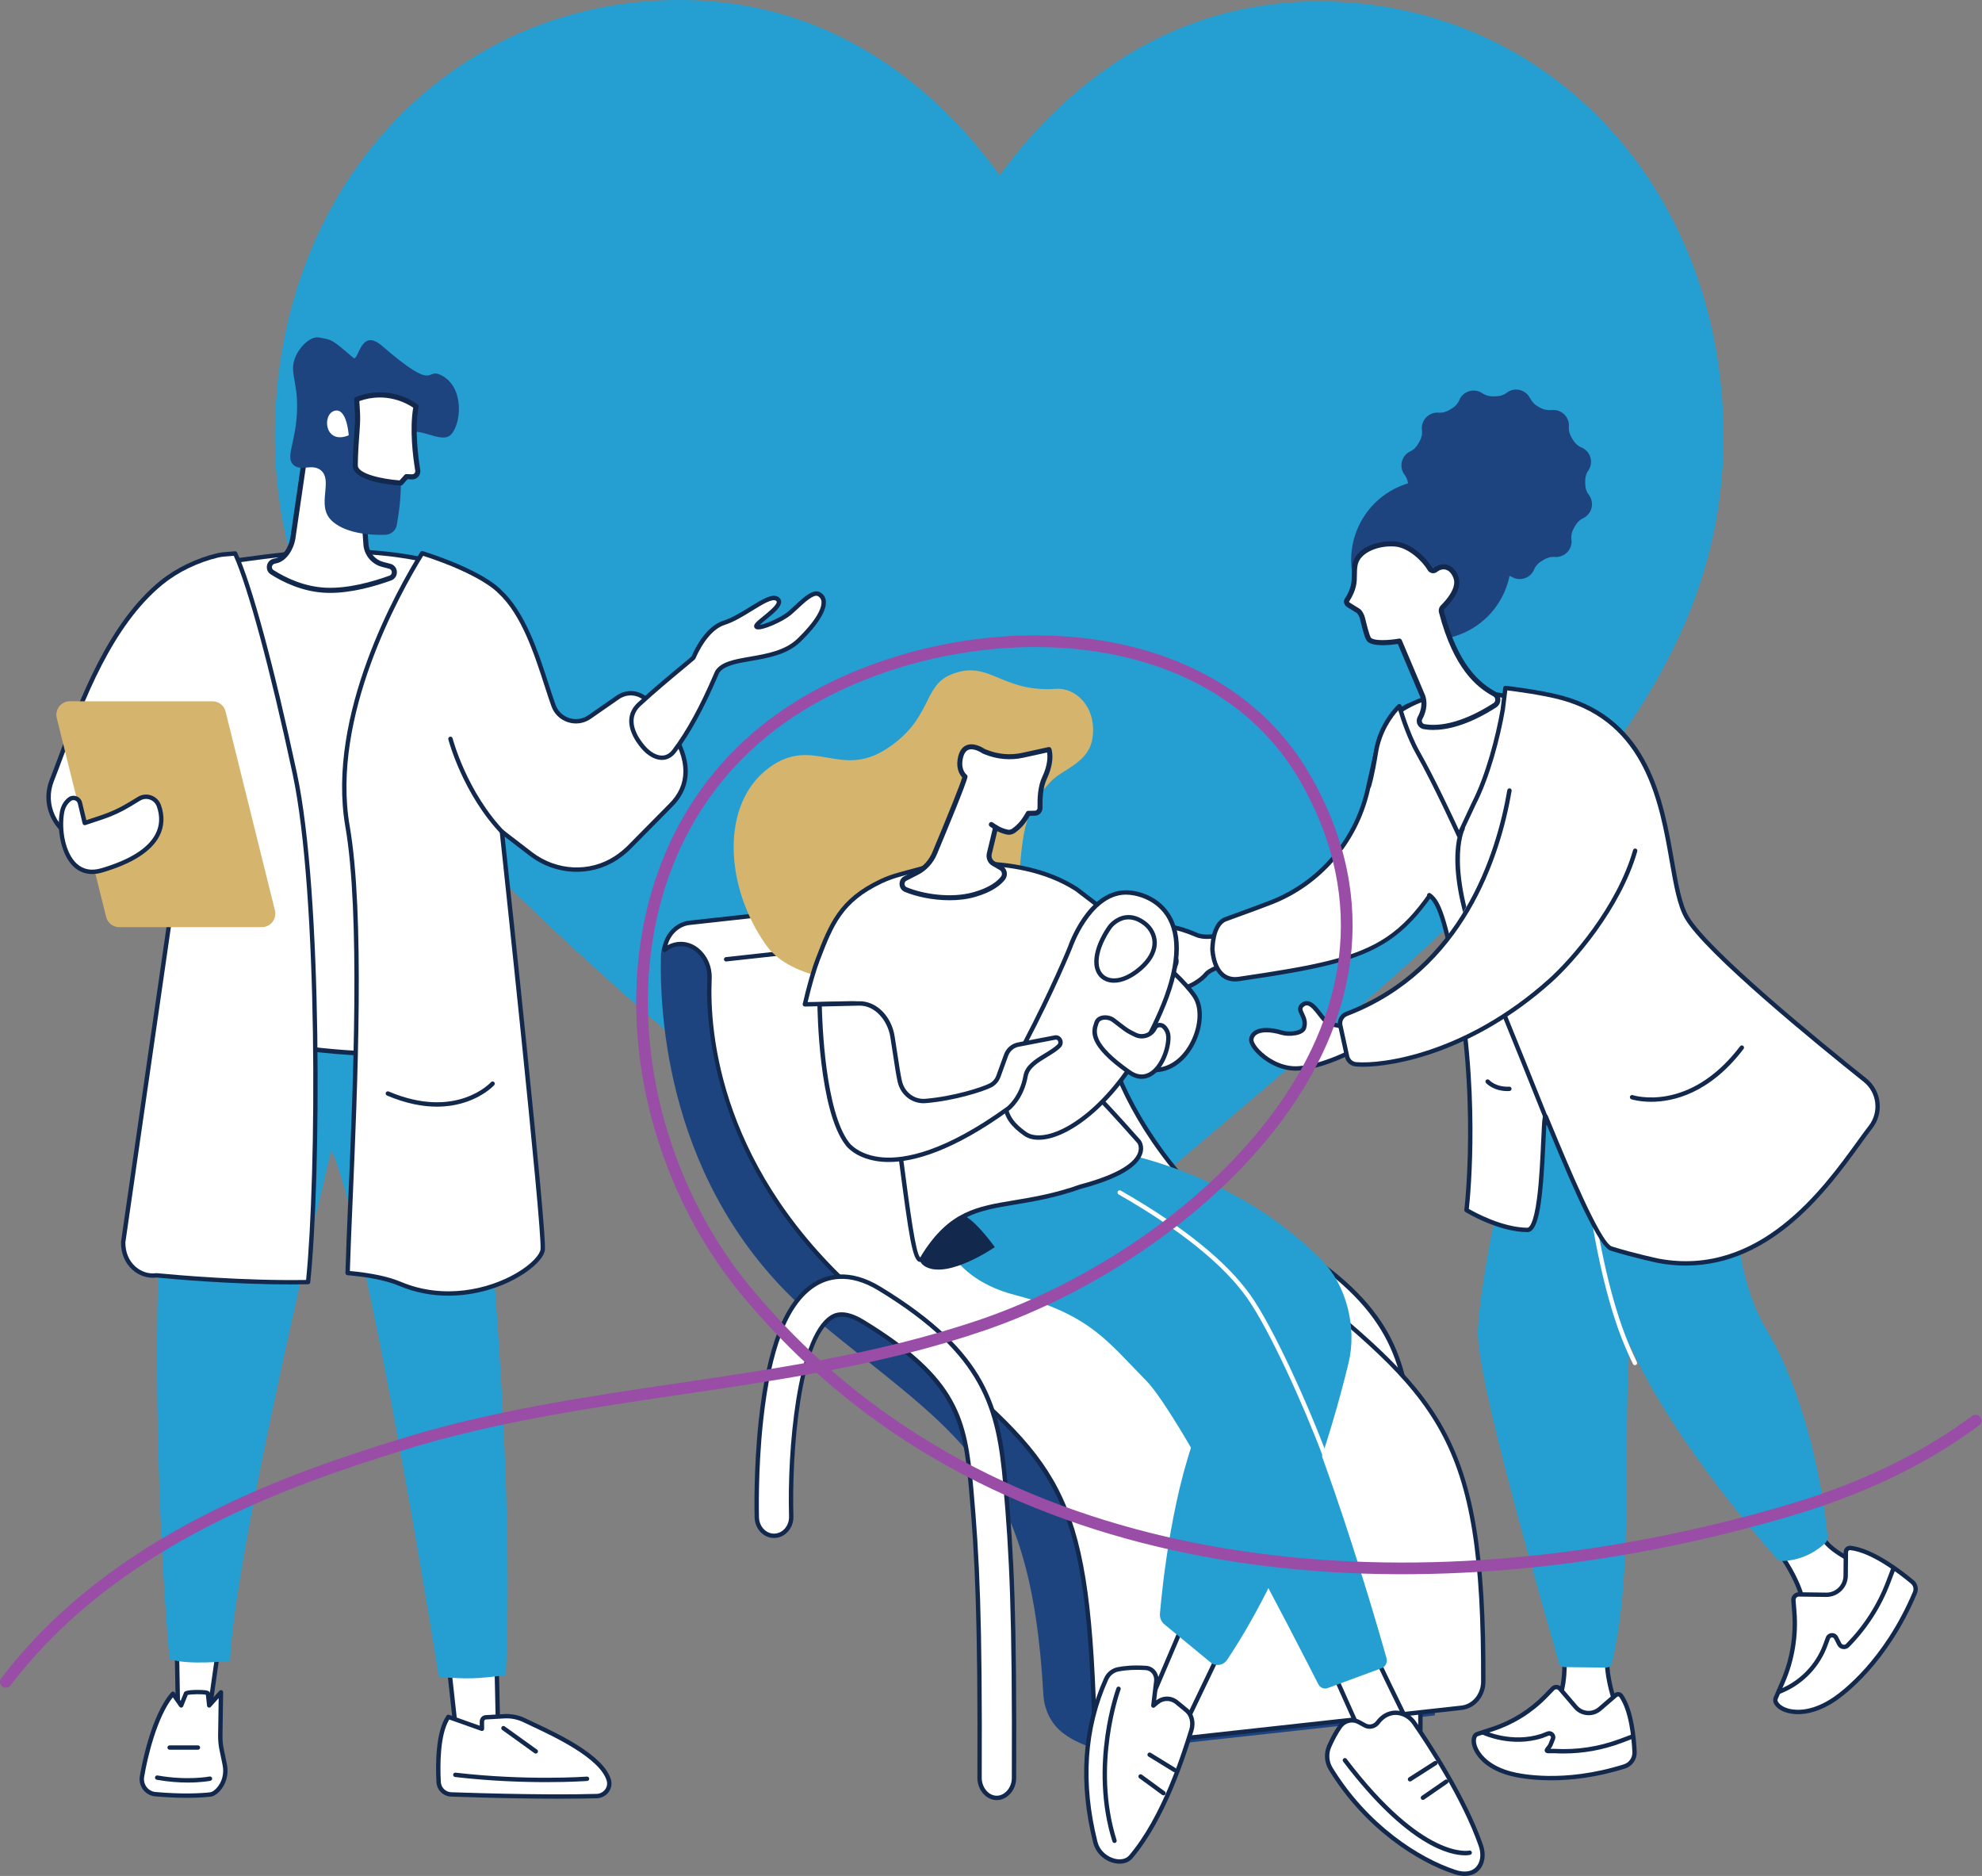 <svg xmlns="http://www.w3.org/2000/svg" width="634" height="600" viewBox="0 0 634 600" fill="none"><rect x="0" y="0" width="634" height="600" fill="#808080" stroke="none"/><g clip-path="url(#clip0_1037_12642)"><path d="M124.889 40.147C148.926 14.179 181.87 -0.078 217.657 -0C244.405 0.059 268.886 8.57 290.416 25.299C301.281 33.742 311.121 44.063 319.791 56.108C328.504 44.107 338.388 33.826 349.29 25.43C370.886 8.798 395.401 0.393 422.15 0.452C457.936 0.53 490.824 14.934 514.758 41.011C538.409 66.782 551.394 101.944 551.316 140.025C551.238 179.223 536.56 215.068 505.13 252.84C477.014 286.629 436.631 320.902 389.864 360.59C373.896 374.145 355.796 389.507 337.001 405.871C332.036 410.203 325.671 412.578 319.076 412.562C312.483 412.547 306.125 410.143 301.181 405.796C282.452 389.344 264.401 373.895 248.481 360.262C201.883 320.374 161.637 285.927 133.658 252.013C102.378 214.104 87.85 178.193 87.928 138.992C88.006 100.911 101.132 65.808 124.889 40.143V40.147Z" fill="#259FD1"></path><path d="M568.389 495.49C568.389 495.49 577.667 507.79 577.002 515.88L577.189 519.011L596.555 501.402L593.85 500.306C589.562 497.378 585.037 495.637 582.548 491.083L568.389 495.49Z" fill="white"></path><path d="M577.189 519.71C577.102 519.71 577.011 519.694 576.924 519.657C576.674 519.554 576.505 519.32 576.49 519.051L576.302 515.921C576.302 515.886 576.302 515.855 576.302 515.821C576.936 508.09 567.92 496.03 567.827 495.908C567.689 495.727 567.649 495.49 567.72 495.272C567.789 495.056 567.961 494.885 568.18 494.819L582.339 490.412C582.655 490.312 583.001 490.453 583.16 490.746C584.944 494.004 587.895 495.793 591.018 497.687C592.055 498.315 593.126 498.964 594.182 499.685L596.817 500.752C597.039 500.843 597.201 501.043 597.242 501.277C597.286 501.514 597.201 501.754 597.023 501.916L577.658 519.526C577.527 519.644 577.358 519.707 577.186 519.707L577.189 519.71ZM577.702 515.886L577.798 517.506L595.259 501.629L593.585 500.952C593.538 500.933 593.494 500.908 593.454 500.88C592.408 500.165 591.33 499.513 590.29 498.883C587.158 496.985 584.191 495.184 582.217 491.916L569.529 495.865C571.587 498.758 578.254 508.739 577.702 515.883V515.886Z" fill="#12294D"></path><path d="M573.677 511.845L573.977 515.659C574.57 523.212 573.318 530.793 570.329 537.753L568.03 543.103C567.812 543.611 567.859 544.195 568.158 544.663L568.312 544.9C569.998 547.541 577.437 549.819 586.843 543.443C592.661 539.501 604.466 528.549 612.539 509.42C613.048 508.212 612.717 506.814 611.712 505.971C608.045 502.897 599.001 495.883 591.946 495.097C591.162 495.01 590.466 495.599 590.46 496.389L590.391 503.98C590.36 507.385 587.565 510.119 584.158 510.072L575.451 509.957C574.42 509.944 573.602 510.818 573.683 511.845H573.677Z" fill="white"></path><path d="M575.135 548.259C574.042 548.259 573.133 548.14 572.434 547.996C570.254 547.547 568.536 546.554 567.718 545.278L567.565 545.041C567.14 544.376 567.075 543.549 567.384 542.828L569.682 537.478C572.615 530.649 573.858 523.124 573.277 515.715L572.977 511.901C572.924 511.217 573.161 510.537 573.633 510.034C574.104 509.532 574.76 509.257 575.454 509.26L584.16 509.376C585.619 509.404 586.999 508.845 588.045 507.825C589.092 506.804 589.673 505.437 589.685 503.976L589.754 496.386C589.76 495.821 590.004 495.281 590.428 494.906C590.859 494.526 591.437 494.342 592.018 494.407C599.282 495.219 608.52 502.391 612.155 505.44C613.401 506.486 613.81 508.196 613.176 509.697C603.76 532.019 589.91 542.21 587.23 544.026C582.209 547.428 578.027 548.262 575.132 548.262L575.135 548.259ZM574.373 511.788L574.673 515.602C575.272 523.237 573.992 530.993 570.969 538.028L568.67 543.377C568.542 543.674 568.571 544.014 568.745 544.285L568.898 544.523C569.367 545.256 570.616 546.192 572.718 546.623C575.063 547.107 579.96 547.26 586.45 542.862C589.073 541.083 602.627 531.105 611.893 509.148C612.286 508.215 612.033 507.154 611.262 506.504C607.723 503.539 598.754 496.558 591.868 495.79C591.684 495.768 591.496 495.827 591.362 495.946C591.234 496.061 591.162 496.217 591.159 496.392L591.09 503.983C591.075 505.818 590.341 507.534 589.029 508.817C587.714 510.1 585.953 510.79 584.145 510.768L575.438 510.652C575.123 510.637 574.86 510.768 574.657 510.983C574.451 511.202 574.354 511.486 574.376 511.782L574.373 511.788Z" fill="#12294D"></path><path d="M569.002 541.857C568.73 541.857 568.474 541.701 568.358 541.436C568.205 541.08 568.368 540.668 568.721 540.515L569.923 539.994C576.069 537.328 580.919 532.194 583.23 525.905L584.033 523.72C584.329 522.912 585.048 522.378 585.91 522.325C586.756 522.272 587.549 522.719 587.939 523.49L588.976 525.531C589.12 525.812 589.379 525.999 589.691 526.049C590.004 526.096 590.307 525.996 590.528 525.771C596.184 520.025 600.503 513.29 603.367 505.752L605.013 501.423C605.15 501.061 605.553 500.88 605.915 501.018C606.278 501.155 606.459 501.558 606.321 501.92L604.676 506.249C601.743 513.967 597.318 520.865 591.525 526.751C590.984 527.3 590.235 527.55 589.476 527.431C588.714 527.313 588.077 526.851 587.727 526.164L586.69 524.123C586.487 523.724 586.106 523.717 585.991 523.724C585.878 523.73 585.5 523.786 585.347 524.201L584.545 526.386C582.103 533.031 576.975 538.458 570.479 541.274L569.277 541.795C569.186 541.835 569.092 541.854 568.999 541.854L569.002 541.857Z" fill="#12294D"></path><path d="M500.368 529.569C500.368 529.569 501.43 541.679 496.408 547.422L494.844 549.891L518.4 548.642L517.264 546.064C515.24 541.48 513.685 534.101 514.078 529.285L500.368 529.569Z" fill="white"></path><path d="M494.844 550.593C494.597 550.593 494.366 550.462 494.238 550.247C494.107 550.022 494.11 549.741 494.251 549.52L495.815 547.051C495.834 547.02 495.856 546.991 495.881 546.963C500.647 541.514 499.679 529.75 499.669 529.632C499.654 529.438 499.716 529.248 499.844 529.104C499.972 528.961 500.156 528.877 500.35 528.873L514.06 528.589C514.26 528.583 514.45 528.664 514.585 528.811C514.719 528.955 514.788 529.151 514.772 529.348C514.41 533.774 515.784 540.996 517.901 545.787L519.038 548.365C519.132 548.574 519.116 548.817 518.994 549.014C518.872 549.211 518.663 549.335 518.435 549.345L494.879 550.593C494.879 550.593 494.854 550.593 494.841 550.593H494.844ZM496.971 547.844L496.159 549.123L517.348 548L516.621 546.352C514.788 542.204 513.126 535.128 513.332 530.003L501.115 530.256C501.262 533.031 501.421 542.703 496.971 547.844Z" fill="#12294D"></path><path d="M496.714 540.056L494.35 542.491C489.665 547.31 483.878 550.918 477.489 553.006L472.579 554.61C472.111 554.763 471.752 555.137 471.614 555.609L471.546 555.849C470.774 558.518 473.613 564.803 483.372 567.332C489.244 568.852 502.844 570.259 519.661 564.969C521.654 564.342 522.953 562.438 522.859 560.353C522.641 555.531 521.791 546.941 518.547 542.357C518.147 541.792 517.372 541.717 516.851 542.169C515.698 543.165 513.634 544.947 511.748 546.573C509.459 548.549 506.001 548.287 504.034 545.993L499.012 540.131C498.419 539.438 497.354 539.404 496.72 540.059L496.714 540.056Z" fill="white"></path><path d="M496.171 569.41C489.226 569.41 484.597 568.371 483.192 568.006C475.99 566.142 472.98 562.469 471.824 560.446C470.838 558.714 470.488 556.966 470.866 555.652L470.937 555.412C471.137 554.719 471.668 554.167 472.358 553.942L477.268 552.338C483.526 550.293 489.257 546.72 493.844 542.001L496.209 539.566C496.649 539.114 497.274 538.864 497.895 538.886C498.526 538.905 499.125 539.192 499.535 539.672L504.556 545.534C505.387 546.501 506.543 547.088 507.814 547.182C509.078 547.275 510.315 546.873 511.28 546.039L516.383 541.636C516.789 541.286 517.317 541.124 517.835 541.186C518.351 541.249 518.803 541.52 519.106 541.951C522.463 546.695 523.329 555.496 523.547 560.318C523.656 562.731 522.139 564.916 519.859 565.634C510.531 568.568 502.411 569.41 496.165 569.41H496.171ZM497.217 540.543L494.853 542.978C490.109 547.859 484.179 551.558 477.705 553.67L472.796 555.275C472.549 555.356 472.358 555.553 472.287 555.802L472.215 556.043C472.006 556.767 472.115 558.121 473.045 559.754C474.092 561.586 476.843 564.916 483.548 566.651C486.149 567.325 500.115 570.381 519.45 564.298C521.124 563.77 522.239 562.16 522.157 560.381C521.948 555.709 521.124 547.21 517.973 542.756C517.879 542.625 517.76 542.584 517.676 542.575C517.548 542.559 517.417 542.603 517.307 542.694L512.205 547.097C510.955 548.174 509.366 548.702 507.72 548.577C506.074 548.452 504.578 547.697 503.504 546.442L498.482 540.581C498.323 540.396 498.104 540.29 497.861 540.284C497.63 540.278 497.392 540.368 497.22 540.543H497.217Z" fill="#12294D"></path><path d="M500.206 560.837C499.216 560.837 498.226 560.808 497.233 560.752H495.156C494.531 560.721 494.284 560.434 494.181 560.2C493.932 559.638 494.325 559.148 494.743 558.63C494.971 558.346 495.228 558.024 495.331 557.772L496.083 555.887C496.211 555.565 496.021 555.334 495.958 555.272C495.896 555.209 495.668 555.016 495.346 555.141L493.419 555.887C483.507 559.111 474.519 554.928 474.141 554.75C473.791 554.585 473.645 554.167 473.81 553.817C473.976 553.468 474.394 553.321 474.744 553.483C474.831 553.524 483.626 557.6 492.951 554.566L494.84 553.833C495.587 553.546 496.392 553.717 496.955 554.285C497.517 554.85 497.679 555.662 497.386 556.401L496.633 558.287C496.48 558.674 496.214 559.029 495.961 559.348H497.276C504.45 559.747 511.458 558.68 518.147 556.174L521.998 554.732C522.36 554.597 522.763 554.779 522.9 555.141C523.035 555.503 522.853 555.905 522.491 556.043L518.641 557.485C512.701 559.71 506.514 560.83 500.215 560.83L500.206 560.837Z" fill="#12294D"></path><path d="M540.142 331.888C540.142 331.888 549.648 363.327 533.44 385.637C511.598 415.702 526.591 485.209 515.661 531.851C515.452 532.744 514.643 533.365 513.725 533.355L500.483 533.212C499.603 533.202 498.834 532.609 498.606 531.76C495.49 520.131 472.067 441.267 472.739 425.578C472.892 421.998 473.348 417.822 473.979 413.437C476.602 395.178 480.337 376.96 487.248 359.925C489.672 353.955 490.84 347.547 490.705 341.105L490.337 323.365L540.139 331.892L540.142 331.888Z" fill="#259FD1"></path><path d="M543.919 320.209C543.919 320.209 563.228 339.722 557.066 373.917C552.819 397.497 559.73 416.67 565.342 425.793C570.886 434.81 581.045 457.55 584.614 491.352C584.702 492.172 584.405 492.993 583.805 493.564C581.938 495.347 577.316 498.967 570.336 499.27C569.524 499.304 568.737 498.97 568.203 498.362C562.697 492.113 531.024 455.422 519.769 426.239C507.423 394.229 505.109 341.039 505.109 341.039C505.109 341.039 515.203 321.336 543.922 320.212L543.919 320.209Z" fill="#259FD1"></path><path d="M522.981 436.642C522.721 436.642 522.472 436.495 522.35 436.249C520.92 433.302 519.67 430.45 518.637 427.769C507.584 399.114 504.53 353.181 504.03 344.267C504.009 343.88 504.305 343.552 504.689 343.53C505.074 343.508 505.405 343.805 505.426 344.189C505.926 353.068 508.965 398.808 519.942 427.266C520.963 429.913 522.197 432.728 523.608 435.64C523.777 435.986 523.633 436.408 523.284 436.576C523.184 436.623 523.081 436.648 522.978 436.648L522.981 436.642Z" fill="white"></path><path d="M390.532 298.967C390.532 298.967 385.901 300.393 382.681 299.001C379.702 297.712 372.719 294.897 367.538 297.057C360.817 299.86 354.749 306.167 357.738 308.071C359.405 309.132 369.474 302.665 374.955 305.24C376.113 305.783 376.635 307.175 376.16 308.365C375.586 309.8 374.258 311.882 371.204 313.948C370.426 314.473 370.479 315.655 371.32 316.074C372.475 316.648 374.361 317.082 377.263 316.473C380.963 315.699 384.289 313.421 385.813 311.586C387.472 309.585 393.093 308.383 393.093 308.383L390.535 298.97L390.532 298.967Z" fill="white"></path><path d="M374.637 317.459C372.972 317.459 371.789 317.085 371.005 316.695C370.393 316.392 370.002 315.799 369.956 315.112C369.909 314.41 370.227 313.755 370.808 313.365C373.747 311.379 374.987 309.407 375.508 308.099C375.849 307.25 375.465 306.248 374.656 305.868C371.501 304.388 366.442 306.248 362.745 307.603C359.731 308.711 358.244 309.217 357.361 308.655C356.574 308.152 356.183 307.353 356.264 306.404C356.524 303.414 361.664 298.742 367.267 296.404C372.96 294.029 380.486 297.285 382.957 298.352C385.908 299.629 390.28 298.305 390.324 298.293C390.505 298.237 390.702 298.258 390.867 298.349C391.033 298.439 391.154 298.595 391.204 298.78L393.762 308.193C393.812 308.377 393.784 308.577 393.684 308.739C393.584 308.904 393.422 309.02 393.234 309.061C391.735 309.382 387.579 310.54 386.345 312.026C384.771 313.923 381.301 316.336 377.401 317.154C376.361 317.372 375.443 317.459 374.634 317.459H374.637ZM371.864 303.929C373.079 303.929 374.228 304.123 375.249 304.604C376.742 305.306 377.426 307.069 376.807 308.62C376.211 310.109 374.824 312.341 371.592 314.526C371.427 314.635 371.339 314.822 371.352 315.022C371.358 315.109 371.395 315.328 371.626 315.443C372.588 315.921 374.325 316.37 377.113 315.783C380.686 315.034 383.843 312.85 385.268 311.133C386.717 309.385 390.567 308.274 392.222 307.862L390.039 299.822C388.569 300.175 385.086 300.802 382.401 299.641C376.13 296.929 371.217 296.276 367.804 297.7C362.32 299.984 357.848 304.323 357.657 306.526C357.62 306.96 357.76 307.253 358.11 307.475C358.557 307.65 360.612 306.894 362.261 306.289C365.099 305.247 368.697 303.926 371.864 303.926V303.929Z" fill="#12294D"></path><path d="M387.828 303.817C388.312 309.37 390.764 313.923 396.329 313.106C444.963 305.958 449.66 302.862 471.864 261.754C478.06 250.284 474.516 236.255 463.723 229.544L457.474 225.659C454.929 224.076 451.59 224.841 448.57 226.698C444.541 229.179 441.815 233.305 440.775 237.946L437.387 253.062C433.545 269.239 422.178 282.491 406.744 288.552C402.359 290.275 397.484 291.988 392.047 294.004C387.697 295.618 387.831 303.82 387.831 303.82L387.828 303.817Z" fill="white"></path><path d="M395.067 313.901C393.434 313.901 392.007 313.427 390.814 312.484C388.209 310.428 387.372 306.67 387.132 303.88C387.132 303.864 387.132 303.848 387.132 303.83C387.126 303.474 387.041 295.112 391.804 293.346C393.646 292.662 395.423 292.013 397.141 291.389C400.461 290.178 403.596 289.036 406.491 287.9C421.619 281.957 432.918 268.873 436.709 252.9L440.098 237.793C441.203 232.856 444.161 228.596 448.208 226.102C451.874 223.845 455.297 223.477 457.849 225.066L464.098 228.951C475.131 235.812 478.816 250.365 472.486 262.088C450.26 303.237 445.285 306.62 396.438 313.798C395.97 313.867 395.514 313.901 395.077 313.901H395.067ZM388.528 303.786C388.749 306.298 389.477 309.644 391.682 311.386C392.884 312.335 394.415 312.681 396.226 312.416C444.907 305.259 449.114 302.4 471.246 261.423C477.227 250.353 473.757 236.611 463.351 230.141L457.102 226.255C455.057 224.981 452.08 225.362 448.936 227.294C445.207 229.588 442.48 233.527 441.456 238.099L438.068 253.215C434.167 269.644 422.553 283.093 406.997 289.204C404.09 290.347 400.945 291.492 397.616 292.706C395.901 293.33 394.127 293.98 392.285 294.66C388.553 296.043 388.525 303.324 388.528 303.786Z" fill="#12294D"></path><path d="M445.502 234.641C444.121 232.503 444.659 229.672 446.704 228.159C452.198 224.104 464.521 218.065 485.139 223.499C514.432 231.221 484.817 295.559 484.817 295.559L445.502 234.641Z" fill="white"></path><path d="M484.817 296.258C484.579 296.258 484.358 296.139 484.226 295.936L444.911 235.019C443.34 232.584 443.946 229.326 446.288 227.597C451.904 223.452 464.439 217.319 485.316 222.822C490.36 224.151 494.039 227.2 496.25 231.885C505.584 251.654 486.278 294.054 485.454 295.849C485.348 296.08 485.123 296.236 484.867 296.255C484.851 296.255 484.832 296.255 484.817 296.255V296.258ZM469.536 222.035C458.278 222.035 450.989 225.865 447.119 228.72C445.37 230.013 444.917 232.444 446.089 234.26L484.701 294.089C487.787 287.01 503.195 249.878 494.982 232.481C492.955 228.187 489.582 225.393 484.957 224.173C479.161 222.644 474.03 222.035 469.533 222.035H469.536Z" fill="#12294D"></path><path d="M440.052 240.98C441.513 231.295 447.622 225.865 447.622 225.865C447.622 225.865 449.97 234.488 453.618 240.911C459.102 250.562 466.672 267.179 466.672 267.179L471.422 257.041C475.953 248.196 479.179 235.718 480.691 226.979L481.54 220.044C481.54 220.044 492.596 221.286 499.644 223.221C537.792 233.686 531.389 279.279 539.537 293.399C545.824 304.288 580.886 332.949 596.585 345.484C601.197 349.167 601.963 355.865 598.324 360.509C589.043 372.35 567.244 410.072 530.49 403.255C530.49 403.255 522.673 401.61 515.393 399.332C510.843 397.909 497.883 365.284 494.476 357.229C493.267 354.373 494.242 393.449 488.564 393.383C479.254 393.28 469.098 387.029 469.098 387.029C469.098 387.029 473.667 350.368 465.229 309.469C458.986 279.213 458.106 289.547 448.471 280.989C439.78 273.268 436.882 262.007 440.052 240.98Z" fill="white"></path><path d="M539.316 404.782C536.436 404.782 533.454 404.516 530.362 403.942C530.268 403.923 522.411 402.26 515.184 400C511.393 398.814 503.454 380.737 495.444 361.376C495.166 360.705 494.907 360.081 494.67 359.51C494.566 360.986 494.473 363.046 494.379 365.066C493.52 383.88 492.34 394.086 488.58 394.086H488.558C479.161 393.979 469.155 387.887 468.733 387.628C468.499 387.484 468.371 387.219 468.405 386.944C468.449 386.579 472.862 349.919 464.542 309.613C460.998 292.431 459.217 288.589 456.785 286.87C456.469 286.645 456.394 286.211 456.619 285.893C456.844 285.577 457.278 285.503 457.597 285.727C460.392 287.703 462.256 291.582 465.916 309.332C473.777 347.428 470.329 382.291 469.848 386.66C471.762 387.768 480.563 392.597 488.573 392.684H488.58C489.026 392.684 490.544 391.985 491.681 383.146C492.418 377.419 492.746 370.24 492.986 365C493.358 356.86 493.405 356.539 494.229 356.392C494.373 356.367 494.86 356.333 495.126 356.957C495.538 357.928 496.087 359.257 496.743 360.843C500.894 370.871 511.918 397.512 515.606 398.664C522.767 400.905 530.562 402.553 530.64 402.569C562.679 408.511 583.066 380.309 594.018 365.159C595.451 363.174 596.691 361.461 597.778 360.075C601.166 355.749 600.439 349.448 596.154 346.027C581.076 333.989 545.318 304.8 538.938 293.745C536.567 289.635 535.415 283.059 534.085 275.44C530.831 256.801 526.371 231.273 499.463 223.892C493.552 222.269 484.676 221.124 482.156 220.818L481.391 227.06C479.863 235.89 476.609 248.455 472.05 257.356L467.312 267.472C467.197 267.718 466.95 267.875 466.678 267.875H466.675C466.4 267.875 466.154 267.712 466.041 267.466C465.966 267.3 458.421 250.768 453.015 241.255C450.117 236.155 448.062 229.791 447.288 227.207C445.617 229.039 441.838 233.873 440.751 241.08C440.483 242.859 439.565 248.227 438.553 251.642C438.443 252.013 438.053 252.225 437.681 252.113C437.31 252.004 437.097 251.614 437.21 251.242C438.2 247.906 439.102 242.622 439.368 240.871C440.848 231.049 446.907 225.565 447.166 225.337C447.347 225.175 447.6 225.122 447.831 225.19C448.062 225.259 448.243 225.443 448.306 225.677C448.328 225.762 450.673 234.295 454.236 240.562C458.755 248.518 464.751 261.323 466.688 265.512L470.797 256.738C475.298 247.956 478.505 235.546 480.01 226.854L480.853 219.953C480.9 219.572 481.244 219.298 481.625 219.341C481.737 219.354 492.818 220.612 499.835 222.537C527.598 230.153 532.145 256.186 535.465 275.194C536.774 282.678 537.901 289.145 540.15 293.04C546.411 303.889 582.013 332.94 597.028 344.928C601.913 348.827 602.743 356.005 598.88 360.933C597.812 362.297 596.579 364.001 595.155 365.974C585.064 379.928 567.098 404.772 539.322 404.775L539.316 404.782Z" fill="#12294D"></path><path d="M495.183 359.969C494.905 359.969 494.643 359.803 494.533 359.529C494.399 359.195 481.133 325.936 473.837 308.564C460.755 277.41 466.967 265.184 467.239 264.679C467.423 264.338 467.845 264.21 468.188 264.391C468.528 264.573 468.656 264.997 468.475 265.337C468.413 265.456 462.357 277.603 475.127 308.024C482.426 325.406 495.698 358.677 495.833 359.011C495.976 359.37 495.801 359.775 495.442 359.919C495.358 359.953 495.271 359.969 495.183 359.969Z" fill="#12294D"></path><path d="M528.176 352.397C524.322 352.397 521.902 351.611 521.836 351.589C521.471 351.464 521.274 351.068 521.399 350.702C521.524 350.337 521.92 350.141 522.286 350.265C522.464 350.325 540.312 356.058 556.62 334.638C556.854 334.332 557.294 334.27 557.6 334.504C557.91 334.738 557.969 335.178 557.735 335.484C546.82 349.819 535.149 352.397 528.173 352.397H528.176Z" fill="#12294D"></path><path d="M482.192 348.973C477.729 348.973 475.446 346.498 475.347 346.389C475.087 346.102 475.109 345.659 475.4 345.399C475.684 345.144 476.127 345.162 476.387 345.449C476.477 345.549 478.563 347.778 482.779 347.556C483.163 347.537 483.494 347.831 483.516 348.218C483.538 348.605 483.241 348.933 482.854 348.954C482.629 348.967 482.411 348.973 482.195 348.973H482.192Z" fill="#12294D"></path><path d="M432.014 328.776L425.493 327.537C422.717 326.738 419.95 318.814 416.699 321.364C414.331 323.221 418.291 324.959 417.123 328.736C416.514 330.705 411.992 330.871 410.2 330.334C403.982 328.467 400.628 329.825 400.269 332.381C399.909 334.941 407.223 342.341 415.418 341.701C423.613 341.061 432.851 336.002 432.851 336.002L432.017 328.776H432.014Z" fill="white"></path><path d="M414.412 342.441C409.14 342.441 404.39 339.416 401.82 336.685C400.234 335 399.415 333.396 399.572 332.285C399.725 331.202 400.312 330.303 401.274 329.688C403.169 328.474 406.411 328.464 410.399 329.663C412.223 330.212 416.048 329.841 416.454 328.53C416.945 326.947 416.398 325.808 415.867 324.71C415.308 323.552 414.615 322.11 416.267 320.815C416.917 320.303 417.61 320.09 418.335 320.181C420.012 320.39 421.411 322.2 422.763 323.954C423.775 325.262 424.821 326.617 425.686 326.866L432.147 328.09C432.447 328.146 432.678 328.393 432.713 328.698L433.547 335.924C433.581 336.208 433.437 336.479 433.187 336.617C432.806 336.826 423.722 341.757 415.474 342.4C415.121 342.428 414.768 342.441 414.418 342.441H414.412ZM405.071 330.168C403.797 330.168 402.754 330.399 402.029 330.868C401.414 331.261 401.055 331.804 400.961 332.481C400.89 333.002 401.445 334.242 402.845 335.727C405.374 338.414 410.187 341.414 415.365 341.005C422.344 340.462 430.23 336.576 432.101 335.609L431.379 329.369L425.361 328.227C423.99 327.837 422.857 326.367 421.654 324.81C420.53 323.355 419.259 321.707 418.16 321.57C417.81 321.526 417.488 321.635 417.129 321.916C416.429 322.466 416.498 322.796 417.129 324.104C417.685 325.256 418.444 326.835 417.791 328.945C417.017 331.451 411.998 331.607 409.996 331.005C408.147 330.449 406.47 330.172 405.074 330.172L405.071 330.168Z" fill="#12294D"></path><path d="M428.728 327.959L430.895 337.884C431.192 339.248 432.335 340.268 433.728 340.393C441.607 341.108 468.686 337.946 495.794 313.695C506.446 304.167 524.3 280.156 524.853 259.507C525.403 239.032 490.763 219.604 482.843 252.831C475.782 282.45 462.294 312.185 430.752 324.263C429.256 324.835 428.388 326.392 428.728 327.956V327.959Z" fill="white"></path><path d="M435.932 341.186C435.067 341.186 434.305 341.152 433.665 341.095C431.966 340.943 430.579 339.713 430.214 338.037L428.046 328.112C427.631 326.211 428.665 324.32 430.504 323.617C467.29 309.529 478.657 273.152 482.158 252.722C482.224 252.341 482.58 252.085 482.967 252.15C483.348 252.216 483.604 252.578 483.539 252.959C479.988 273.683 468.442 310.59 431.007 324.928C429.82 325.384 429.152 326.598 429.417 327.818L431.585 337.743C431.819 338.82 432.709 339.607 433.796 339.707C441.841 340.437 468.601 337.097 495.331 313.183C502.392 306.866 517.133 290.109 522.382 271.901C522.488 271.529 522.876 271.314 523.25 271.423C523.622 271.529 523.838 271.919 523.728 272.291C518.388 290.805 503.429 307.818 496.265 314.226C471.281 336.576 446.153 341.192 435.938 341.192L435.932 341.186Z" fill="#12294D"></path><path d="M481.768 188.024C486.599 175.125 480.21 160.565 467.44 155.381C454.192 150 439.145 156.504 433.964 169.775C428.827 182.934 435.335 197.759 448.502 202.893C461.781 208.071 476.759 201.411 481.771 188.024H481.768Z" fill="#1E4480"></path><path d="M448.315 148.246C448.531 146.486 449.639 145.059 451.132 144.351C452.263 143.814 453.162 142.887 453.749 141.782C453.874 141.548 454.002 141.314 454.133 141.083C454.73 140.031 455.011 138.811 454.845 137.612C454.68 136.414 454.98 135.037 455.801 133.948C456.869 132.534 458.543 131.851 460.186 131.982C461.432 132.082 462.675 131.729 463.737 131.064C463.965 130.924 464.193 130.783 464.424 130.649C465.467 130.037 466.319 129.12 466.778 128.003C467.259 126.829 468.181 125.84 469.442 125.306C471.073 124.616 472.862 124.86 474.217 125.793C475.248 126.501 476.5 126.813 477.749 126.767C478.024 126.757 478.299 126.751 478.577 126.748C479.783 126.738 480.972 126.37 481.928 125.637C482.93 124.866 484.223 124.469 485.579 124.638C487.281 124.847 488.674 125.89 489.404 127.307C490.01 128.486 490.941 129.479 492.115 130.103C492.293 130.197 492.468 130.293 492.643 130.39C493.789 131.033 495.11 131.264 496.419 131.139C497.615 131.024 498.855 131.339 499.888 132.119C501.303 133.187 501.987 134.856 501.856 136.501C501.756 137.75 502.112 138.989 502.774 140.05C502.914 140.278 503.055 140.506 503.189 140.733C503.801 141.776 504.716 142.628 505.838 143.087C507.012 143.567 508.002 144.488 508.536 145.749C509.226 147.378 508.982 149.167 508.049 150.524C507.34 151.551 507.027 152.803 507.074 154.051C507.084 154.326 507.09 154.604 507.093 154.878C507.102 156.083 507.471 157.272 508.205 158.227C508.976 159.229 509.373 160.521 509.204 161.873C508.989 163.633 507.877 165.062 506.384 165.768C505.254 166.302 504.357 167.228 503.773 168.33C503.648 168.567 503.52 168.798 503.389 169.029C502.793 170.084 502.512 171.305 502.674 172.506C502.843 173.761 502.54 175.078 501.715 176.17C500.647 177.584 498.973 178.268 497.331 178.137C496.084 178.037 494.845 178.39 493.783 179.051C493.558 179.192 493.327 179.332 493.099 179.466C492.053 180.078 491.2 180.996 490.741 182.116C490.26 183.287 489.339 184.279 488.077 184.813C486.628 185.428 485.051 185.303 483.767 184.61C482.29 183.817 480.663 183.355 478.986 183.368C478.227 183.374 477.462 183.349 476.7 183.296C475.685 184.813 473.877 185.718 471.944 185.481C469.595 185.194 467.837 183.318 467.597 181.064C465.91 180.343 464.327 179.473 462.859 178.48C461.219 179.292 459.196 179.176 457.637 177.999C455.751 176.576 455.164 174.076 456.079 172.007C454.999 170.559 454.059 169.014 453.275 167.394C451.448 167.278 449.752 166.167 448.99 164.37C448.3 162.74 448.543 160.952 449.477 159.594C450.186 158.567 450.498 157.316 450.451 156.071C450.442 155.796 450.436 155.518 450.433 155.24C450.423 154.036 450.055 152.846 449.321 151.891C448.55 150.89 448.153 149.597 448.322 148.243L448.315 148.246Z" fill="#1E4480"></path><path d="M459.189 182.26C458.608 182.728 457.765 182.556 457.387 181.913C455.585 178.839 450.863 174.373 446.322 173.989C440.501 173.493 434.27 176.142 433.455 180.621C432.743 184.529 434.261 186.614 430.829 192.029C430.501 192.547 430.945 193.243 431.482 193.539L434.377 195.337C434.979 195.671 435.641 196.985 435.804 197.653C436.307 199.725 437.3 204.014 438.015 204.626C440.095 206.408 447.64 205.05 447.64 205.05L455.135 222.778C456.013 225.478 455.129 228.003 454.229 229.65C453.617 230.771 454.27 232.175 455.529 232.403C459.208 233.065 466.756 232.912 478.167 225.571C479.504 224.71 479.429 222.734 478.033 221.973C473.345 219.413 465.841 213.923 461.094 195.699C460.953 195.162 461.116 194.588 461.512 194.198C463.027 192.7 467.062 188.349 465.735 184.7C464.32 180.815 461.206 180.643 459.192 182.263L459.189 182.26Z" fill="white"></path><path d="M458.455 233.464C457.221 233.464 456.194 233.352 455.382 233.205C454.529 233.052 453.823 232.512 453.445 231.726C453.071 230.943 453.096 230.019 453.511 229.257C454.332 227.753 455.144 225.453 454.357 223.031L447.137 205.964C445.126 206.276 439.48 206.96 437.481 205.247C436.747 204.616 436.107 202.406 435.11 198.277L435.007 197.846C434.861 197.238 434.274 196.214 433.98 196.055L431.047 194.235C430.529 193.951 430.095 193.411 429.948 192.846C429.836 192.403 429.901 191.96 430.132 191.592C432.375 188.052 432.387 186.12 432.4 183.88C432.406 182.837 432.412 181.757 432.646 180.474C433.583 175.325 440.507 172.672 446.391 173.174C451.347 173.595 456.216 178.299 458.092 181.501C458.177 181.648 458.305 181.688 458.37 181.701C458.442 181.713 458.558 181.713 458.673 181.623C459.951 180.596 461.503 180.234 462.93 180.634C464.045 180.943 465.566 181.854 466.5 184.419C467.896 188.255 464.332 192.556 462.084 194.778C461.893 194.966 461.818 195.237 461.884 195.49C466.437 212.977 473.504 218.567 478.423 221.252C479.335 221.751 479.903 222.669 479.941 223.705C479.978 224.741 479.479 225.693 478.607 226.255C469.485 232.125 462.721 233.461 458.455 233.464ZM447.64 204.232C447.965 204.232 448.264 204.426 448.396 204.732L455.891 222.459C456.884 225.502 455.922 228.255 454.951 230.044C454.782 230.35 454.773 230.708 454.926 231.024C455.073 231.33 455.344 231.539 455.675 231.598C459.057 232.207 466.431 232.147 477.724 224.885C478.111 224.635 478.323 224.229 478.304 223.77C478.289 223.315 478.039 222.912 477.639 222.693C472.452 219.863 465.013 214.007 460.3 195.905C460.088 195.09 460.332 194.213 460.934 193.617C462.521 192.051 466.087 188.071 464.963 184.981C464.413 183.468 463.558 182.509 462.493 182.213C461.581 181.96 460.563 182.21 459.704 182.899C459.248 183.268 458.655 183.418 458.08 183.315C457.496 183.208 456.987 182.85 456.684 182.331C455.035 179.516 450.579 175.175 446.256 174.806C441.063 174.366 435.014 176.654 434.264 180.768C434.058 181.91 434.052 182.871 434.046 183.889C434.033 186.17 434.017 188.53 431.525 192.466C431.544 192.497 431.675 192.706 431.881 192.821L434.814 194.641C435.694 195.125 436.432 196.745 436.603 197.459L436.709 197.893C437.075 199.41 438.049 203.443 438.571 204.02C439.854 205.119 444.729 204.744 447.499 204.245C447.546 204.235 447.596 204.232 447.643 204.232H447.64Z" fill="#12294D"></path><path d="M336.154 282.344C336.154 282.344 331.769 343.177 385.11 400.743C438.45 458.308 460.183 457.36 458.978 548.667L359.142 559.638C352.54 560.362 345.913 558.574 340.376 554.569C336.497 551.763 334.04 547.125 333.755 542.047C329.636 468.514 306.37 459.532 261.649 422.519C214.901 383.827 210.932 328.237 211.416 305.874C211.537 300.259 215.457 295.627 220.566 295.066L336.151 282.344H336.154Z" fill="#1E4480"></path><path d="M448.845 558.948H448.82C445.778 558.948 443.324 556.311 443.336 552.984C443.533 503.106 442.699 483.474 440.622 460.403C438.683 438.836 436.119 425.762 405.973 407.397C399.686 403.568 396.791 405.509 395.839 406.142C385.408 413.096 382.485 448.827 383.094 469.71C383.191 473.037 380.805 475.821 377.763 475.927C374.74 476.039 372.179 473.424 372.082 470.097C372.063 469.491 371.67 455.078 373.412 439.011C375.933 415.784 381.392 401.67 390.105 395.858C394.361 393.021 401.497 390.896 411.329 396.885C445.432 417.662 449.407 435.075 451.584 459.267C453.695 482.765 454.548 502.731 454.351 553.037C454.338 556.358 451.874 558.948 448.842 558.948H448.845Z" fill="white"></path><path d="M448.846 559.647H448.821C447.237 559.647 445.732 559.014 444.589 557.865C443.324 556.595 442.631 554.86 442.637 552.981C442.837 502.182 441.925 482.672 439.927 460.462C438.009 439.136 435.47 426.183 405.611 407.99C399.712 404.398 397.095 406.142 396.233 406.72C386.036 413.521 383.191 448.951 383.794 469.688C383.9 473.396 381.208 476.508 377.789 476.626C376.221 476.686 374.722 476.105 373.535 474.997C372.223 473.767 371.436 471.991 371.383 470.119C371.365 469.513 370.968 455.078 372.72 438.936C375.262 415.49 380.824 401.208 389.721 395.278C394.147 392.325 401.551 390.106 411.701 396.289C446.085 417.238 450.095 434.8 452.287 459.204C454.327 481.879 455.26 501.704 455.054 553.04C455.039 556.745 452.312 559.651 448.846 559.651V559.647ZM399.262 404.379C400.98 404.379 403.297 404.944 406.339 406.798C436.772 425.34 439.364 438.564 441.323 460.337C443.321 482.591 444.239 502.132 444.036 552.984C444.03 554.488 444.58 555.871 445.579 556.876C446.46 557.759 447.612 558.246 448.821 558.246H448.846C451.532 558.246 453.643 555.955 453.652 553.031C453.855 501.751 452.924 481.957 450.888 459.326C448.733 435.347 444.789 418.087 410.967 397.481C401.448 391.682 394.581 393.714 390.496 396.439C381.967 402.126 376.605 416.077 374.11 439.083C372.37 455.128 372.764 469.47 372.782 470.075C372.826 471.576 373.448 472.996 374.491 473.973C375.403 474.825 376.558 475.269 377.735 475.228C380.39 475.134 382.476 472.669 382.392 469.729C381.78 448.692 384.784 412.669 395.449 405.559C396.017 405.178 397.217 404.379 399.259 404.379H399.262Z" fill="#12294D"></path><path d="M400.534 398.33C351.153 358.23 348.839 317.619 350.351 301.189C350.804 296.258 348.78 291.451 345.07 288.611L336.888 282.344L220.566 295.147C216.35 295.612 213.005 299.235 212.543 303.845L212.574 303.82C215.578 301.367 219.679 301.302 222.752 303.652C225.535 305.783 227.115 309.32 226.956 313.031C226.275 328.886 228.982 374.663 276.63 415.874C336.6 467.743 347.381 467.138 350.01 549.117C350.185 554.523 354.495 558.652 359.414 558.112L467.5 546.214C471.441 545.78 474.452 542.154 474.464 537.822C474.714 453.717 458.974 445.793 400.534 398.333V398.33Z" fill="white"></path><path d="M358.546 558.855C356.459 558.855 354.448 558.093 352.796 556.66C350.676 554.822 349.408 552.079 349.314 549.135C346.981 476.373 337.859 468.664 294.034 431.623C288.719 427.129 282.691 422.038 276.177 416.401C255.575 398.583 241.053 377.981 233.014 355.175C226.372 336.326 225.931 320.662 226.262 312.999C226.412 309.494 224.944 306.208 222.33 304.207C219.52 302.054 215.775 302.116 213.024 304.363C212.805 304.544 212.484 304.585 212.234 304.451C211.984 304.317 211.825 304.057 211.853 303.777C212.346 298.87 215.981 294.95 220.497 294.454L336.822 281.651C337 281.629 337.181 281.682 337.325 281.792L345.507 288.059C349.408 291.046 351.534 296.102 351.06 301.258C349.617 316.923 351.597 357.687 400.987 397.793C404.125 400.34 407.139 402.775 410.034 405.112C435.268 425.487 451.938 438.945 461.876 457.01C471.566 474.629 475.298 497.285 475.176 537.825C475.161 542.531 471.9 546.436 467.588 546.91L359.501 558.808C359.186 558.842 358.867 558.861 358.555 558.861L358.546 558.855ZM217.777 301.227C219.663 301.227 221.55 301.848 223.177 303.093C226.153 305.371 227.827 309.095 227.655 313.059C226.912 330.315 230.241 374.825 277.089 415.343C283.6 420.974 289.621 426.064 294.937 430.556C339.155 467.928 348.358 475.705 350.713 549.092C350.794 551.648 351.89 554.023 353.714 555.606C355.316 556.994 357.312 557.637 359.339 557.413L467.425 545.515C471.029 545.119 473.755 541.807 473.768 537.815C474.005 458.561 460.264 447.469 409.147 406.195C406.249 403.858 403.235 401.423 400.097 398.873C350.185 358.343 348.196 317.013 349.658 301.124C350.088 296.442 348.168 291.86 344.648 289.164L336.691 283.068L220.647 295.84C217.277 296.211 214.476 298.842 213.533 302.331C214.873 301.595 216.328 301.223 217.783 301.223L217.777 301.227Z" fill="#12294D"></path><path d="M232.277 307.516C231.924 307.516 231.621 307.25 231.581 306.892C231.537 306.508 231.815 306.161 232.199 306.121L340.22 294.232C340.61 294.189 340.951 294.466 340.991 294.85C341.035 295.234 340.757 295.581 340.373 295.621L232.352 307.509C232.327 307.509 232.299 307.513 232.274 307.513L232.277 307.516Z" fill="#12294D"></path><path d="M318.851 575.04H318.826C315.784 575.04 313.329 571.991 313.342 568.664C313.539 518.786 312.705 498.948 310.628 475.874C308.689 454.307 306.125 441.13 275.979 422.765C269.692 418.936 266.797 420.824 265.844 421.461C255.414 428.414 252.491 464.12 253.1 485.003C253.196 488.33 250.81 491.102 247.769 491.208C244.746 491.32 242.185 488.698 242.088 485.371C242.069 484.766 241.676 470.349 243.418 454.282C245.939 431.055 251.398 416.938 260.111 411.13C264.367 408.293 271.503 406.164 281.334 412.157C315.437 432.934 319.413 450.343 321.59 474.535C323.701 498.034 324.553 518.411 324.357 568.717C324.344 572.038 321.88 575.04 318.848 575.04H318.851Z" fill="white"></path><path d="M318.852 575.743H318.827C317.359 575.743 315.925 575.115 314.795 573.979C313.421 572.6 312.634 570.662 312.643 568.661C312.846 517.693 311.931 498.152 309.932 475.936C308.009 454.541 305.467 441.548 275.617 423.361C269.677 419.744 267.088 421.473 266.236 422.041C256.042 428.839 253.197 464.254 253.8 484.981C253.906 488.68 251.214 491.788 247.794 491.907C246.249 491.963 244.731 491.386 243.544 490.278C242.229 489.048 241.442 487.266 241.389 485.393C241.37 484.788 240.974 470.349 242.726 454.207C245.268 430.761 250.83 416.479 259.727 410.546C264.153 407.597 271.557 405.374 281.707 411.557C316.091 432.506 320.101 450.069 322.293 474.472C324.332 497.153 325.266 517.044 325.06 568.72C325.044 572.525 322.203 575.743 318.852 575.743ZM269.209 419.722C270.929 419.722 273.259 420.29 276.342 422.169C306.769 440.705 309.361 453.97 311.325 475.815C313.327 498.074 314.242 517.643 314.039 568.667C314.033 570.271 314.686 571.888 315.785 572.99C316.653 573.861 317.734 574.341 318.827 574.341H318.852C321.4 574.341 323.649 571.71 323.658 568.714C323.864 517.091 322.93 497.235 320.894 474.597C318.739 450.618 314.795 433.358 280.973 412.753C271.457 406.954 264.587 408.986 260.502 411.71C251.973 417.397 246.614 431.348 244.116 454.357C242.376 470.406 242.77 484.747 242.788 485.353C242.832 486.857 243.457 488.28 244.5 489.257C245.408 490.109 246.558 490.552 247.741 490.512C250.396 490.418 252.485 487.959 252.398 485.025C251.786 463.998 254.793 427.99 265.455 420.88C266.014 420.509 267.188 419.722 269.209 419.722Z" fill="#12294D"></path><path d="M438.777 526.885C438.808 527.562 454.436 559.382 454.436 559.382L438.468 561.582L426.27 534.341L438.777 526.885Z" fill="white"></path><path d="M438.468 562.281C438.193 562.281 437.943 562.122 437.827 561.866L425.629 534.625C425.485 534.301 425.604 533.92 425.91 533.739L438.418 526.283C438.63 526.158 438.892 526.152 439.108 526.267C439.292 526.367 439.423 526.545 439.464 526.748C439.882 528.012 449.005 546.732 455.066 559.073C455.166 559.276 455.16 559.51 455.057 559.71C454.951 559.909 454.757 560.044 454.535 560.075L438.567 562.275C438.536 562.278 438.502 562.281 438.471 562.281H438.468ZM427.162 534.625L438.892 560.818L453.38 558.823C444.81 541.37 439.807 531.002 438.452 527.893L427.159 534.625H427.162Z" fill="#12294D"></path><path d="M440.734 550.911C441.602 549.757 442.927 548.524 444.819 548.018C447.67 547.257 450.662 548.567 452.396 551.077C456.73 557.35 468.366 574.931 473.685 590.222C475.565 595.627 472.439 601.046 465.465 598.767C454.035 595.034 437.112 584.416 425.678 565.752C424.367 563.611 424.154 560.908 425.163 558.586C425.988 556.692 427.152 554.36 428.623 552.266C430.032 550.265 432.621 549.672 434.713 550.818L436.596 551.851C438.011 552.628 439.741 552.229 440.731 550.908L440.734 550.911Z" fill="white"></path><path d="M468.536 600C467.515 600 466.409 599.813 465.244 599.432C453.302 595.534 436.482 584.735 425.08 566.117C423.631 563.752 423.421 560.833 424.518 558.308C425.595 555.83 426.782 553.664 428.047 551.866C429.639 549.604 432.647 548.892 435.048 550.209L436.931 551.242C438.028 551.845 439.392 551.529 440.17 550.493C441.375 548.889 442.918 547.8 444.633 547.341C447.678 546.526 451.025 547.868 452.968 550.677C457.631 557.425 469.045 574.76 474.342 589.991C475.441 593.149 474.954 596.305 473.071 598.221C471.915 599.398 470.357 599.997 468.536 599.997V600ZM432.459 550.933C431.204 550.933 429.986 551.542 429.196 552.669C427.984 554.388 426.844 556.473 425.804 558.864C424.889 560.971 425.064 563.408 426.276 565.384C437.481 583.677 453.98 594.276 465.682 598.099C468.392 598.983 470.663 598.68 472.074 597.241C473.583 595.705 473.945 593.102 473.024 590.449C467.786 575.381 456.45 558.171 451.822 551.473C450.217 549.148 447.471 548.034 445.001 548.692C443.571 549.073 442.325 549.963 441.297 551.33C440.095 552.928 437.978 553.405 436.266 552.466L434.383 551.433C433.771 551.096 433.112 550.933 432.466 550.933H432.459Z" fill="#12294D"></path><path d="M468.582 593.402C463.973 593.402 450.363 590.68 429.645 563.418C429.411 563.109 429.47 562.672 429.779 562.438C430.085 562.204 430.526 562.263 430.76 562.572C455.41 595.009 469.81 591.916 469.953 591.885C470.325 591.792 470.706 592.019 470.803 592.394C470.897 592.765 470.675 593.146 470.303 593.243C470.191 593.271 469.61 593.408 468.585 593.408L468.582 593.402Z" fill="#12294D"></path><path d="M455.162 575.687C454.941 575.687 454.722 575.581 454.585 575.384C454.366 575.066 454.444 574.629 454.763 574.41L462.236 569.257C462.555 569.039 462.989 569.117 463.21 569.435C463.429 569.753 463.351 570.19 463.032 570.409L455.559 575.562C455.437 575.646 455.3 575.687 455.162 575.687Z" fill="#12294D"></path><path d="M451.031 569.781C450.8 569.781 450.575 569.666 450.441 569.46C450.231 569.135 450.328 568.702 450.653 568.492L458.767 563.305C459.091 563.096 459.525 563.193 459.735 563.517C459.944 563.842 459.847 564.276 459.522 564.485L451.409 569.672C451.293 569.747 451.162 569.781 451.031 569.781Z" fill="#12294D"></path><path d="M390.009 528.767L375.947 558.068L367.043 546.295L379.21 517.775L390.009 528.767Z" fill="white"></path><path d="M375.951 558.767C375.732 558.767 375.526 558.664 375.392 558.489L366.485 546.717C366.335 546.517 366.301 546.251 366.401 546.021L378.568 517.5C378.658 517.285 378.852 517.132 379.083 517.088C379.311 517.044 379.548 517.119 379.714 517.285L390.513 528.277C390.719 528.486 390.772 528.805 390.644 529.07L376.585 558.371C376.478 558.592 376.266 558.739 376.022 558.764C376.001 558.764 375.976 558.767 375.954 558.767H375.951ZM367.846 546.198L375.813 556.732L389.164 528.911L379.442 519.014L367.843 546.198H367.846Z" fill="#12294D"></path><path d="M381.076 553.439C378.112 562.931 371.888 581.944 361.701 593.898C358.968 597.104 351.788 594.909 350.355 589.17C347.363 577.203 344.587 557.478 353.825 537.001C354.546 535.399 355.948 534.257 357.594 533.926C359.527 533.536 362.516 533.199 366.591 533.48C368.621 533.62 370.12 535.546 369.867 537.681L368.934 545.515L370.148 544.497C371.979 542.965 374.558 542.949 376.404 544.46C377.397 545.275 378.493 546.173 379.486 546.988C381.341 548.508 381.81 551.083 381.076 553.439Z" fill="white"></path><path d="M358.134 596.083C357.563 596.083 356.97 596.014 356.364 595.871C353.103 595.106 350.477 592.544 349.677 589.341C344.89 570.2 346.07 552.494 353.188 536.717C354 534.916 355.595 533.617 357.46 533.243C359.302 532.871 362.388 532.491 366.641 532.784C367.775 532.862 368.809 533.402 369.555 534.301C370.345 535.253 370.711 536.517 370.564 537.765L369.839 543.848C371.925 542.203 374.783 542.225 376.85 543.917L379.933 546.445C381.897 548.056 382.609 550.883 381.747 553.649C379.346 561.339 372.965 581.763 362.238 594.354C361.279 595.481 359.811 596.083 358.138 596.083H358.134ZM363.678 534.079C361.039 534.079 359.049 534.351 357.735 534.616C356.314 534.903 355.09 535.902 354.462 537.294C347.479 552.778 346.323 570.178 351.033 589.004C351.854 592.282 354.587 594.02 356.679 594.51C358.55 594.95 360.227 594.551 361.167 593.449C371.71 581.074 378.028 560.849 380.408 553.233C381.098 551.014 380.564 548.777 379.043 547.531L375.96 545.003C374.377 543.705 372.172 543.717 370.601 545.034L369.387 546.052C369.165 546.236 368.856 546.267 368.603 546.13C368.35 545.992 368.206 545.718 368.24 545.431L369.174 537.597C369.277 536.726 369.024 535.849 368.478 535.19C367.978 534.588 367.291 534.229 366.545 534.176C365.517 534.104 364.562 534.076 363.678 534.076V534.079Z" fill="#12294D"></path><path d="M356.507 589.457C356.211 589.457 355.933 589.267 355.839 588.967C348.119 564.457 357.054 540.128 357.144 539.885C357.279 539.523 357.685 539.338 358.047 539.476C358.409 539.61 358.593 540.016 358.456 540.378C358.365 540.615 349.602 564.51 357.176 588.549C357.291 588.917 357.088 589.31 356.72 589.426C356.648 589.448 356.579 589.457 356.51 589.457H356.507Z" fill="#12294D"></path><path d="M375.683 566.795C375.558 566.795 375.43 566.76 375.318 566.692L367.376 561.817C367.045 561.614 366.942 561.183 367.145 560.855C367.348 560.524 367.779 560.425 368.107 560.624L376.049 565.499C376.38 565.702 376.483 566.133 376.28 566.461C376.149 566.676 375.917 566.795 375.683 566.795Z" fill="#12294D"></path><path d="M372.172 574.229C372.028 574.229 371.884 574.185 371.76 574.095L364.439 568.739C364.127 568.511 364.058 568.074 364.289 567.762C364.517 567.45 364.955 567.381 365.267 567.612L372.587 572.968C372.899 573.196 372.968 573.633 372.737 573.945C372.6 574.132 372.387 574.232 372.172 574.232V574.229Z" fill="#12294D"></path><path d="M349.032 367.038C349.032 367.038 391.042 371.092 422.725 402.949C430.71 410.98 434.12 424.604 431.382 435.89C425.948 458.293 413.98 498.708 392.538 530.865C391.317 532.694 388.897 533.071 387.226 531.695L372.454 519.519C371.461 518.702 370.93 517.41 371.043 516.086C371.77 507.537 375.056 475.169 384.571 453.577C395.614 428.514 321.965 379.345 321.965 379.345L349.032 367.041V367.038Z" fill="#259FD1"></path><path d="M441.956 533.546L424.707 539.91C423.555 540.334 422.281 539.813 421.703 538.677C415.095 525.702 377.713 452.775 366.654 441.592C354.509 429.31 348.71 420.393 324.638 414.179C300.563 407.965 299.676 388.97 299.676 388.97L339.503 374.638C339.503 374.638 379.509 386.517 399.468 414.707C417.487 440.162 439.426 515.861 443.517 530.318C443.898 531.664 443.208 533.081 441.956 533.546Z" fill="#259FD1"></path><path d="M423.964 466.673C423.68 466.673 423.414 466.498 423.308 466.217C416.787 448.833 405.872 424.966 398.899 415.109C391.338 404.429 377.516 393.296 357.816 382.019C357.479 381.826 357.363 381.398 357.557 381.064C357.75 380.727 358.175 380.612 358.512 380.805C378.39 392.185 392.362 403.455 400.042 414.301C407.084 424.248 418.068 448.258 424.62 465.724C424.754 466.086 424.573 466.489 424.21 466.626C424.129 466.657 424.048 466.67 423.964 466.67V466.673Z" fill="white"></path><path d="M318.212 398.879C318.212 398.879 303.599 409.011 296.201 405.215C288.803 401.423 302.847 388.642 306.744 388.402C310.642 388.162 318.212 398.879 318.212 398.879Z" fill="#12294D"></path><path d="M337.843 220.315C344.139 219.872 350.853 226.18 349.479 235.961C348.358 243.951 340.263 245.78 336.303 249.791C323.496 262.768 328.62 275.949 323.649 291.826C316.232 315.509 259.072 321.938 245.109 302.347C231.833 283.72 230.29 257.15 245.971 245.574C260.068 235.169 268.572 249.198 283.503 239.563C298.224 230.066 295.067 219.535 304.114 215.787C316.485 210.662 319.998 221.57 337.84 220.315H337.843Z" fill="#D5B56D"></path><path d="M346.021 288.954C346.021 288.954 356.109 296.002 366.443 303.592C372.676 308.171 379.187 314.276 382.111 318.549C386.776 325.368 381.046 340.718 370.943 342.119C361.43 343.439 356.084 341.021 356.084 341.021C356.084 341.021 362.595 335.643 364.731 331.127C366.867 326.61 334.916 310.839 334.916 310.839L346.024 288.954H346.021Z" fill="white"></path><path d="M365.381 343.218C359.325 343.218 355.971 341.738 355.796 341.66C355.578 341.56 355.422 341.354 355.39 341.117C355.359 340.877 355.453 340.64 355.637 340.484C355.699 340.431 362.052 335.153 364.094 330.83C364.203 330.599 364.737 328.342 350.265 319.897C342.655 315.452 334.679 311.51 334.601 311.47C334.432 311.386 334.304 311.242 334.245 311.064C334.185 310.886 334.201 310.693 334.285 310.527L345.394 288.642C345.484 288.461 345.65 288.33 345.846 288.28C346.043 288.23 346.252 288.268 346.418 288.386C346.518 288.458 356.63 295.524 366.855 303.034C373.447 307.877 379.809 313.957 382.685 318.158C385.059 321.629 385.04 327.372 382.638 332.796C380.152 338.408 375.815 342.153 371.036 342.815C368.95 343.105 367.058 343.218 365.378 343.218H365.381ZM357.455 340.764C359.438 341.364 364.072 342.369 370.843 341.429C375.14 340.833 379.069 337.394 381.358 332.228C383.569 327.238 383.635 322.025 381.53 318.948C378.778 314.928 372.404 308.845 366.027 304.16C357.317 297.762 348.688 291.685 346.281 289.994L335.856 310.53C337.902 311.557 344.566 314.947 350.974 318.689C365.153 326.966 366.112 329.847 365.362 331.429C363.654 335.04 359.363 339.079 357.455 340.764Z" fill="#12294D"></path><path d="M257.457 321.233C258.588 316.354 260.137 310.63 261.576 306.891C266.005 295.381 268.996 287.902 281.91 281.838C283.843 280.93 285.854 280.228 287.906 279.672L295.601 277.59C295.601 277.59 324.261 271.448 344.385 284.401L358.842 295.421C358.842 295.421 339.379 308.124 341.153 320.353C342.939 332.672 346.162 346.039 351.462 351.133C354.813 354.354 364.372 365.196 364.372 365.196C364.372 365.196 370.203 373.04 345.613 379.554C321.141 388.224 308.427 381.155 295.557 401.56C292.897 407.256 291.419 395.078 287.731 366.988C286.607 358.433 286.173 345.184 285.261 332.397C284.777 325.615 278.665 320.768 272.216 320.911L257.463 321.239L257.457 321.233Z" fill="white"></path><path d="M294.352 403.624C294.289 403.624 294.227 403.62 294.164 403.608C291.875 403.255 290.795 395.774 287.397 369.881L287.028 367.069C286.288 361.432 285.845 353.733 285.373 345.58C285.127 341.28 284.867 336.832 284.555 332.441C284.118 326.323 278.568 321.467 272.226 321.604L257.473 321.932C257.266 321.941 257.051 321.841 256.914 321.673C256.776 321.504 256.726 321.283 256.773 321.074C258.103 315.331 259.652 309.934 260.92 306.638C265.205 295.502 268.3 287.453 281.607 281.202C283.484 280.318 285.483 279.597 287.715 278.992L295.411 276.91C295.738 276.838 324.626 270.849 344.757 283.808L359.26 294.859C359.441 294.997 359.544 295.215 359.535 295.44C359.525 295.668 359.407 295.877 359.219 296.002C359.029 296.127 340.15 308.602 341.84 320.246C344.088 335.736 347.677 346.523 351.94 350.621C355.275 353.826 364.5 364.282 364.891 364.725C364.981 364.844 366.24 366.579 365.353 369.11C363.835 373.446 357.252 377.185 345.784 380.222C337.596 383.124 330.728 384.263 324.67 385.268C312.996 387.203 304.558 388.605 296.169 401.885C295.923 402.409 295.332 403.62 294.355 403.62L294.352 403.624ZM272.494 320.2C279.465 320.2 285.47 325.587 285.951 332.338C286.263 336.742 286.523 341.192 286.772 345.496C287.241 353.624 287.684 361.298 288.418 366.885L288.787 369.697C291.157 387.762 292.881 400.905 294.346 402.178C294.442 402.088 294.639 401.848 294.917 401.255C294.93 401.227 294.945 401.202 294.961 401.177C303.693 387.328 312.396 385.886 324.442 383.889C330.444 382.893 337.249 381.763 345.375 378.886C359.122 375.243 363.104 371.311 364.035 368.648C364.678 366.81 363.813 365.618 363.807 365.605C363.748 365.543 354.266 354.794 350.971 351.629C345.219 346.102 342.077 331.62 340.456 320.446C338.829 309.238 353.876 298.002 357.642 295.384L343.96 284.953C324.364 272.341 296.032 278.208 295.748 278.271L288.09 280.343C285.935 280.927 284.012 281.62 282.21 282.469C269.409 288.483 266.554 295.905 262.232 307.141C261.051 310.212 259.615 315.159 258.347 320.512L272.197 320.203C272.297 320.203 272.4 320.2 272.5 320.2H272.494Z" fill="#12294D"></path><path d="M342.264 303.077C342.264 303.077 337.058 316.055 327.664 333.97C318.27 351.888 320.528 357.419 327.907 362.631C335.29 367.843 356.904 356.464 371.214 323.686C385.523 290.908 366.167 285.262 359.893 285.443C348.094 285.78 342.264 303.08 342.264 303.08V303.077Z" fill="white"></path><path d="M332.227 364.547C330.366 364.547 328.767 364.098 327.502 363.205C319.775 357.75 317.583 351.682 327.04 333.649C336.152 316.27 341.38 303.389 341.605 302.837C341.933 301.87 347.817 285.091 359.871 284.744C363.219 284.644 369.971 286.071 373.987 292.01C378.753 299.061 378.035 309.813 371.857 323.967C360.83 349.229 345.831 361.283 336.334 363.933C334.86 364.345 333.485 364.547 332.23 364.547H332.227ZM360.168 286.136C360.081 286.136 359.993 286.136 359.909 286.139C348.738 286.458 342.982 303.13 342.923 303.299C342.92 303.311 342.914 303.324 342.911 303.336C342.857 303.468 337.586 316.551 328.279 334.295C319.251 351.511 321.097 356.966 328.308 362.06C330.047 363.287 332.758 363.471 335.949 362.581C345.15 360.016 359.737 348.215 370.565 323.405C376.454 309.913 377.235 299.326 372.819 292.79C369.247 287.5 363.132 286.136 360.162 286.136H360.168Z" fill="#12294D"></path><path d="M355.1 296.361C355.1 296.361 350.296 302.712 350.756 308.365C351.215 314.017 357.573 316.002 364.743 309.797C371.914 303.592 369.325 297.8 366.267 295.421C359.669 290.287 355.096 296.358 355.096 296.358L355.1 296.361Z" fill="white"></path><path d="M356.333 314.317C355.415 314.317 354.543 314.157 353.747 313.833C351.611 312.959 350.268 310.989 350.059 308.424C349.584 302.572 354.337 296.208 354.54 295.94C354.637 295.812 356.67 293.171 360.03 292.725C362.248 292.431 364.49 293.152 366.698 294.872C368.731 296.455 369.986 298.88 370.049 301.358C370.105 303.489 369.309 306.776 365.202 310.331C362.198 312.931 359.047 314.32 356.333 314.32V314.317ZM360.989 294.061C360.73 294.061 360.474 294.076 360.218 294.111C357.42 294.482 355.677 296.757 355.661 296.779C355.614 296.842 351.027 302.99 351.458 308.305C351.623 310.356 352.626 311.857 354.281 312.534C356.929 313.617 360.674 312.397 364.29 309.267C367.213 306.739 368.722 304.014 368.653 301.389C368.6 299.326 367.547 297.3 365.842 295.974C364.206 294.7 362.579 294.061 360.992 294.061H360.989Z" fill="#12294D"></path><path d="M285.473 331.489C284.561 325.843 280.211 320.815 274.796 320.94L262.176 321.23C262.176 321.23 262.463 354.9 271.132 365.946C271.132 365.946 283.359 382.865 322.537 354.516C322.537 354.516 326.828 351.236 328.08 344.098C328.883 339.538 335.713 337.572 338.767 334.538C339.851 333.461 338.942 331.554 337.477 331.835L325.675 334.111C323.92 334.448 322.462 335.73 321.822 337.488L319.376 344.226C318.908 345.512 317.993 346.554 316.819 347.151C314.145 348.508 305.139 351.364 296.038 352.129C292.206 352.45 288.706 349.791 287.819 345.837C287.097 342.625 286.548 338.137 285.473 331.486V331.489Z" fill="white"></path><path d="M284.296 371.651C282.835 371.651 281.526 371.539 280.361 371.351C273.438 370.24 270.677 366.517 270.564 366.358C261.864 355.275 261.486 322.622 261.477 321.236C261.473 320.852 261.78 320.54 262.161 320.531L274.78 320.24C280.258 320.112 285.118 324.903 286.164 331.379C286.542 333.723 286.857 335.796 287.135 337.644C287.641 340.989 288.041 343.633 288.5 345.69C289.315 349.316 292.469 351.735 295.979 351.439C305.055 350.677 313.961 347.821 316.5 346.536C317.522 346.017 318.309 345.115 318.715 343.995L321.16 337.256C321.878 335.278 323.555 333.811 325.538 333.43L337.34 331.155C338.286 330.974 339.198 331.42 339.66 332.294C340.148 333.215 339.985 334.316 339.254 335.041C338.127 336.158 336.587 337.094 334.957 338.087C332.14 339.8 329.23 341.57 328.761 344.226C327.475 351.548 323.137 354.938 322.952 355.078C304.699 368.286 292.241 371.654 284.29 371.654L284.296 371.651ZM262.888 321.913C262.991 326.754 263.937 355.646 271.682 365.515C271.726 365.574 274.746 369.572 282.357 370.178C289.487 370.746 302.169 368.393 322.125 353.951C322.15 353.933 326.203 350.737 327.39 343.979C327.968 340.702 331.153 338.764 334.236 336.888C335.794 335.939 337.265 335.047 338.274 334.045C338.63 333.692 338.58 333.23 338.427 332.943C338.343 332.787 338.096 332.431 337.609 332.525L325.807 334.8C324.305 335.09 323.031 336.211 322.478 337.731L320.032 344.469C319.505 345.924 318.474 347.1 317.134 347.781C314.511 349.11 305.364 352.057 296.098 352.831C291.873 353.183 288.103 350.309 287.135 345.996C286.663 343.889 286.261 341.227 285.752 337.853C285.474 336.011 285.161 333.942 284.783 331.604C283.978 326.614 280.052 321.526 274.815 321.642L262.891 321.916L262.888 321.913Z" fill="#12294D"></path><path d="M369.451 328.717L369.435 328.748C368.333 331.099 365.522 332.094 363.186 330.961C360.844 329.828 360.55 329.632 358.53 328.084L356.197 326.295C354.454 324.959 351.425 325.128 350.775 327.026C349.864 329.694 348.137 333.736 361.209 342.928C368.82 348.277 373.948 337.269 373.739 331.582C373.686 330.128 373.045 329.095 372.327 328.389C371.468 327.544 369.941 327.718 369.451 328.717Z" fill="white"></path><path d="M365.188 345.056C363.92 345.056 362.44 344.653 360.807 343.505C347.565 334.195 349.064 329.844 350.057 326.966L350.114 326.804C350.423 325.899 351.163 325.228 352.193 324.916C353.633 324.482 355.41 324.813 356.622 325.743L358.955 327.531C360.919 329.039 361.169 329.21 363.489 330.334C364.451 330.799 365.532 330.858 366.537 330.502C367.543 330.147 368.345 329.416 368.798 328.452C368.798 328.449 368.817 328.411 368.82 328.408C369.136 327.762 369.757 327.319 370.522 327.188C371.365 327.044 372.221 327.306 372.814 327.893C373.823 328.886 374.382 330.153 374.432 331.557C374.57 335.29 372.408 341.969 368.146 344.282C367.371 344.703 366.369 345.053 365.185 345.053L365.188 345.056ZM353.527 326.123C353.205 326.123 352.89 326.167 352.599 326.255C352.181 326.379 351.644 326.657 351.438 327.256L351.381 327.422C350.526 329.906 349.233 333.658 361.612 342.363C363.68 343.817 365.657 344.048 367.484 343.059C371.112 341.089 373.167 335.065 373.039 331.613C373.002 330.555 372.596 329.641 371.837 328.895C371.568 328.63 371.156 328.505 370.763 328.574C370.447 328.627 370.201 328.792 370.085 329.026L370.072 329.051C369.46 330.359 368.374 331.345 367.009 331.829C365.647 332.31 364.179 332.231 362.88 331.601C360.457 330.427 360.107 330.184 358.105 328.648L355.772 326.86C355.16 326.392 354.323 326.133 353.527 326.133V326.123Z" fill="#12294D"></path><path d="M298.983 272.868C302.088 265.446 308.224 250.637 308.693 248.393C308.693 248.393 306.51 246.76 307.119 242.956C308.274 235.718 314.651 240.272 314.651 240.272L315.301 240.537C319.089 242.079 323.221 242.435 327.196 241.561L335.544 239.729C335.544 239.729 336.831 243.062 334.139 248.774C332.855 251.495 332.624 254.838 332.684 258.371C332.699 259.304 331.996 260.075 331.116 260.094L328.939 260.144C327.487 262.722 326.288 264.207 324.22 265.705C323.658 266.114 322.965 266.283 322.293 266.152C321.381 265.974 319.985 265.568 318.48 264.641L316.457 273.037C316.16 274.27 316.688 275.556 317.74 276.171L320.22 277.616C321.331 278.265 321.638 279.822 320.835 280.862C319.598 282.46 317.025 284.591 311.713 286.111C303.89 288.352 294.536 286.536 289.705 284.516C288.222 283.895 288.137 281.717 289.574 280.986L293.284 279.098C295.823 277.806 297.844 275.602 298.983 272.875V272.868Z" fill="white"></path><path d="M303.728 287.934C298.35 287.934 293.035 286.77 289.396 285.25C288.419 284.841 287.785 283.908 287.744 282.818C287.704 281.726 288.266 280.749 289.209 280.269L292.919 278.38C295.286 277.176 297.179 275.109 298.244 272.563C303.665 259.607 307.091 251.021 307.797 248.649C307.097 247.897 305.814 246.033 306.326 242.831C306.701 240.487 307.644 238.983 309.13 238.362C311.56 237.344 314.493 239.198 315.033 239.563L315.601 239.794C319.246 241.277 323.196 241.617 327.022 240.777L335.37 238.945C335.76 238.861 336.147 239.07 336.288 239.438C336.347 239.588 337.665 243.159 334.861 249.111C333.555 251.882 333.43 255.337 333.48 258.352C333.502 259.722 332.45 260.858 331.129 260.89L329.405 260.93C327.937 263.465 326.669 264.913 324.686 266.348C323.94 266.892 323.006 267.101 322.138 266.932C321.36 266.782 320.248 266.473 319.008 265.849L317.231 273.221C317.016 274.111 317.391 275.038 318.14 275.475L320.62 276.92C321.348 277.344 321.863 278.078 322.028 278.926C322.197 279.785 321.991 280.668 321.466 281.345C320.195 282.987 317.509 285.278 311.932 286.876C309.33 287.622 306.52 287.937 303.725 287.937L303.728 287.934ZM310.714 239.66C310.373 239.66 310.045 239.713 309.746 239.838C308.809 240.231 308.19 241.323 307.909 243.081C307.385 246.37 309.155 247.737 309.174 247.75C309.424 247.937 309.543 248.249 309.477 248.555C309.002 250.824 303.162 264.953 299.724 273.177C298.512 276.074 296.354 278.427 293.65 279.804L289.94 281.692C289.365 281.985 289.34 282.578 289.346 282.753C289.353 282.928 289.421 283.521 290.018 283.767C295.296 285.971 304.268 287.4 311.498 285.331C316.66 283.855 319.083 281.814 320.205 280.362C320.448 280.05 320.542 279.635 320.461 279.229C320.383 278.83 320.148 278.49 319.817 278.299L317.338 276.854C315.982 276.064 315.298 274.413 315.679 272.843L317.703 264.448C317.762 264.198 317.94 263.992 318.178 263.895C318.415 263.799 318.687 263.82 318.902 263.955C320.308 264.822 321.607 265.197 322.447 265.362C322.893 265.446 323.356 265.34 323.749 265.053C325.648 263.677 326.782 262.338 328.24 259.747C328.377 259.501 328.637 259.345 328.921 259.338L331.097 259.289C331.538 259.279 331.891 258.87 331.881 258.38C331.828 255.181 331.969 251.498 333.415 248.43C335.235 244.566 335.136 241.86 334.948 240.677L327.369 242.341C323.224 243.249 318.949 242.884 315.002 241.277L314.352 241.011C314.296 240.99 314.24 240.958 314.19 240.921C313.609 240.509 312.075 239.66 310.717 239.66H310.714Z" fill="#12294D"></path><path d="M318.481 265.434C318.324 265.434 318.171 265.39 318.031 265.297L316.657 264.367C316.291 264.12 316.195 263.621 316.441 263.255C316.691 262.89 317.188 262.794 317.553 263.04L318.927 263.97C319.293 264.217 319.389 264.716 319.143 265.081C318.986 265.309 318.734 265.434 318.477 265.434H318.481Z" fill="#12294D"></path><path d="M70.826 520.406L66.925 547.781L56.941 547.818L56.473 520.893L70.826 520.406Z" fill="white"></path><path d="M56.941 548.517C56.56 548.517 56.247 548.212 56.241 547.831L55.77 520.905C55.763 520.524 56.063 520.206 56.447 520.193L70.804 519.703C71.01 519.697 71.21 519.781 71.347 519.934C71.484 520.087 71.547 520.296 71.519 520.499L67.618 547.874C67.568 548.218 67.275 548.474 66.928 548.477L56.947 548.514L56.941 548.517ZM57.184 521.57L57.631 547.116L66.319 547.082L70.017 521.13L57.184 521.567V521.57Z" fill="#12294D"></path><path d="M67.262 573.951C63.346 574.37 57.512 574.535 49.717 573.851C46.928 573.608 44.964 571.024 45.414 568.265C46.622 560.833 50.001 547.728 55.326 541.717L57.956 545.462L59.517 541.592C59.767 541.174 66.385 540.896 66.522 541.682L66.925 545.462L70.682 541.255L70.476 555.066C70.454 556.592 70.597 558.115 70.907 559.607L71.894 564.382C72.487 567.257 71.753 570.3 69.745 572.441C68.958 573.277 68.087 573.861 67.265 573.948L67.262 573.951Z" fill="white"></path><path d="M59.679 575.016C56.881 575.016 53.545 574.891 49.654 574.547C48.124 574.413 46.762 573.67 45.816 572.456C44.873 571.242 44.473 569.672 44.72 568.152C45.038 566.205 48.014 548.917 54.798 541.252C54.941 541.092 55.138 541.008 55.363 541.017C55.575 541.03 55.772 541.139 55.897 541.314L57.786 544.004L58.864 541.33C58.876 541.295 58.895 541.264 58.914 541.23C59.495 540.262 64.954 540.468 65.912 540.646C66.234 540.705 67.084 540.861 67.208 541.561L67.449 543.82L70.153 540.793C70.347 540.574 70.659 540.499 70.931 540.605C71.203 540.712 71.381 540.977 71.378 541.267L71.171 555.078C71.15 556.551 71.29 558.027 71.587 559.469L72.574 564.245C73.23 567.428 72.361 570.671 70.25 572.924C69.285 573.951 68.276 574.547 67.333 574.65C65.497 574.847 62.955 575.019 59.676 575.019L59.679 575.016ZM55.276 542.865C50.31 549.129 47.187 561.717 46.103 568.377C45.916 569.516 46.216 570.69 46.922 571.598C47.624 572.503 48.639 573.056 49.776 573.155C58.111 573.886 63.845 573.614 67.186 573.255C67.783 573.193 68.507 572.734 69.229 571.963C71.031 570.044 71.768 567.263 71.203 564.526L70.216 559.75C69.897 558.212 69.747 556.629 69.769 555.056L69.947 543.121L67.443 545.927C67.258 546.133 66.968 546.211 66.706 546.127C66.443 546.042 66.253 545.808 66.225 545.534L65.856 542.057C64.847 541.77 61.106 541.851 60.057 542.113L58.601 545.724C58.505 545.961 58.286 546.13 58.033 546.158C57.78 546.186 57.527 546.074 57.38 545.864L55.276 542.865Z" fill="#12294D"></path><path d="M60.125 570.131C57.392 570.131 53.997 569.922 50.153 569.245C49.772 569.179 49.519 568.814 49.585 568.433C49.65 568.052 50.012 567.796 50.397 567.865C60.068 569.563 66.958 568.208 67.023 568.196C67.407 568.118 67.773 568.365 67.848 568.742C67.926 569.12 67.679 569.491 67.301 569.566C67.123 569.604 64.453 570.128 60.125 570.128V570.131Z" fill="#12294D"></path><path d="M63.315 559.635H54.258C53.871 559.635 53.559 559.323 53.559 558.936C53.559 558.549 53.871 558.237 54.258 558.237H63.315C63.702 558.237 64.014 558.549 64.014 558.936C64.014 559.323 63.702 559.635 63.315 559.635Z" fill="#12294D"></path><path d="M142.477 522.85L145.99 554.757L159.419 557.566L158.601 520.153L142.477 522.85Z" fill="white"></path><path d="M159.418 558.265C159.371 558.265 159.321 558.258 159.275 558.249L145.846 555.44C145.549 555.378 145.327 555.131 145.293 554.832L141.78 522.925C141.739 522.556 141.995 522.219 142.36 522.157L158.484 519.46C158.684 519.426 158.89 519.482 159.047 519.61C159.203 519.738 159.296 519.931 159.3 520.134L160.118 557.547C160.124 557.759 160.03 557.965 159.865 558.099C159.737 558.205 159.581 558.262 159.418 558.262V558.265ZM146.63 554.173L158.7 556.698L157.919 520.974L143.247 523.427L146.633 554.173H146.63Z" fill="#12294D"></path><path d="M140.311 569.969C140.017 564.379 140.008 554.079 143.415 549.117L154.158 552.94V550.646C154.158 549.907 154.686 549.298 155.357 549.26L161.347 548.917C163.583 548.789 165.81 549.251 167.852 550.256C173.877 553.215 192.199 560.805 194.741 569.342C195.491 571.86 193.52 574.376 190.894 574.451C184.863 574.623 170.363 574.813 144.343 573.923C142.175 573.848 140.423 572.132 140.308 569.969H140.311Z" fill="white"></path><path d="M178.877 575.3C170.882 575.3 159.584 575.147 144.322 574.626C141.77 574.538 139.746 572.553 139.612 570.009C139.309 564.257 139.325 553.845 142.838 548.727C143.019 548.465 143.35 548.358 143.65 548.465L153.456 551.954V550.652C153.456 549.544 154.274 548.627 155.318 548.568L161.307 548.224C163.647 548.09 166.017 548.577 168.162 549.632C168.881 549.985 169.774 550.403 170.798 550.883C178.587 554.535 193.087 561.333 195.413 569.145C195.819 570.512 195.567 571.97 194.714 573.143C193.833 574.36 192.412 575.109 190.916 575.153C188.331 575.228 184.389 575.3 178.877 575.3ZM143.703 549.966C140.711 554.903 140.724 564.529 141.011 569.935C141.108 571.751 142.551 573.165 144.368 573.227C170.117 574.107 184.558 573.936 190.876 573.755C191.941 573.724 192.953 573.19 193.58 572.322C194.174 571.501 194.355 570.487 194.074 569.541C191.928 562.328 177.256 555.453 170.205 552.147C169.174 551.664 168.272 551.242 167.547 550.883C165.617 549.935 163.487 549.498 161.392 549.616L155.402 549.96C155.105 549.975 154.862 550.284 154.862 550.646V552.94C154.862 553.168 154.752 553.38 154.565 553.511C154.381 553.642 154.14 553.674 153.928 553.599L143.709 549.963L143.703 549.966Z" fill="#12294D"></path><path d="M174.715 569.997C167.101 569.997 156.808 569.663 145.565 568.358C145.181 568.315 144.906 567.965 144.95 567.581C144.994 567.197 145.337 566.926 145.724 566.966C168.625 569.622 187.544 568.237 187.732 568.224C188.109 568.193 188.453 568.483 188.481 568.87C188.509 569.254 188.222 569.591 187.835 569.622C187.738 569.629 182.697 570 174.712 570L174.715 569.997Z" fill="#12294D"></path><path d="M171.385 560.864C171.244 560.864 171.1 560.821 170.975 560.733L160.632 553.299C160.32 553.074 160.248 552.637 160.473 552.322C160.698 552.007 161.135 551.938 161.45 552.163L171.794 559.597C172.106 559.822 172.178 560.259 171.953 560.574C171.816 560.765 171.6 560.864 171.385 560.864Z" fill="#12294D"></path><path d="M146.666 298.162C146.666 298.162 165.916 440.684 161.816 535.808L155.81 536.458C152.581 536.807 149.333 536.891 146.092 536.717L140.395 536.408C140.395 536.408 117.438 391.907 105.977 367.909C105.977 367.909 74.803 496.414 73.604 531.227C73.604 531.227 59.747 532.731 54.226 530.584C51.259 496.985 50.404 462.21 50.254 440.378C49.829 377.89 55.363 349.507 58.395 336.042C61.181 323.68 64.17 313.63 66.353 306.835L73.642 284.395L146.669 298.162H146.666Z" fill="#259FD1"></path><path d="M73.18 179.56C85.912 178.124 108.288 173.545 134.421 178.767C139.993 179.881 144.309 181.773 148.609 185.484C161.251 196.386 152.684 286.024 156.485 320.418C159.986 352.091 60.385 328.882 60.385 328.882C60.385 328.882 67.924 180.153 73.177 179.56H73.18Z" fill="white"></path><path d="M123.225 337.818C96.099 337.818 62.302 330.05 60.228 329.566C59.898 329.488 59.673 329.188 59.688 328.848C59.707 328.477 61.603 291.233 64.117 254.397C69.238 179.301 71.849 179.007 73.105 178.867C75.031 178.648 77.221 178.355 79.538 178.043C92.579 176.286 112.286 173.63 134.565 178.083C140.53 179.276 144.871 181.329 149.071 184.956C157.335 192.082 156.829 230.196 156.341 267.054C156.063 288.009 155.801 307.803 157.188 320.343C157.662 324.644 156.335 328.211 153.243 330.955C147.478 336.067 136.104 337.818 123.228 337.818H123.225ZM61.115 328.33C68.061 329.887 135.755 344.588 152.31 329.906C155.08 327.45 156.22 324.369 155.792 320.496C154.396 307.868 154.658 288.034 154.939 267.032C155.401 232.197 155.923 192.712 148.156 186.011C144.149 182.556 140.002 180.593 134.29 179.451C112.242 175.044 92.673 177.681 79.725 179.422C77.445 179.728 75.291 180.019 73.379 180.237C69.707 184.148 64.057 270.559 61.122 328.327L61.115 328.33Z" fill="#12294D"></path><path d="M94.281 247.359C87.729 216.801 80.293 187.952 75.212 177.025C73.176 177.235 71.286 177.241 69.703 177.615C62.151 179.401 55.787 182.98 51.686 186.317C32.511 201.922 23.417 232.188 16.556 249.641C13.514 257.378 17.596 266.077 25.488 268.701L28.099 269.569L57.301 273.424L39.416 397.263C39.294 404.457 44.966 408.642 50.084 407.899C50.137 407.893 75.162 410.493 98.55 410.068C102.094 376.167 102.425 285.321 94.284 247.359H94.281Z" fill="white"></path><path d="M93.241 410.814C74.575 410.814 55.971 409.17 50.334 408.623L50.1 408.602C47.392 408.97 44.6 408.09 42.43 406.18C39.972 404.017 38.651 400.846 38.714 397.247C38.714 397.219 38.714 397.188 38.72 397.16L56.502 274.02L28.002 270.259C27.958 270.253 27.914 270.243 27.87 270.228L25.263 269.36C21.259 268.027 18.071 265.19 16.281 261.37C14.495 257.556 14.361 253.296 15.9 249.379C16.862 246.932 17.871 244.223 18.942 241.351C25.556 223.605 34.613 199.301 51.24 185.768C56.209 181.723 62.879 178.502 69.537 176.929C70.659 176.663 71.898 176.576 73.21 176.479C73.832 176.436 74.475 176.389 75.137 176.32C75.44 176.292 75.718 176.451 75.843 176.723C80.499 186.732 87.644 213.08 94.962 247.206C103.237 285.802 102.678 377.231 99.237 410.134C99.2 410.487 98.906 410.755 98.553 410.761C96.788 410.793 95.011 410.808 93.235 410.808L93.241 410.814ZM50.062 407.2C50.119 407.2 50.212 407.21 50.468 407.235C56.561 407.821 77.851 409.697 97.913 409.382C101.289 376.045 101.795 285.74 93.597 247.509C86.408 213.982 79.4 188.018 74.784 177.771C74.284 177.815 73.794 177.853 73.316 177.887C72.061 177.977 70.877 178.062 69.865 178.302C63.404 179.828 56.939 182.949 52.13 186.863C35.797 200.156 26.818 224.254 20.26 241.851C19.189 244.725 18.177 247.444 17.209 249.9C15.81 253.458 15.931 257.325 17.555 260.786C19.179 264.254 22.074 266.829 25.709 268.04L28.255 268.886L57.389 272.731C57.573 272.756 57.742 272.853 57.854 273.002C57.967 273.152 58.017 273.339 57.989 273.524L40.109 397.319C40.066 400.481 41.218 403.255 43.351 405.131C45.237 406.788 47.651 407.544 49.978 407.206C50.009 407.2 50.028 407.2 50.062 407.2Z" fill="#12294D"></path><path d="M169.788 273.118C177.696 279.191 188.657 279.897 197.005 274.438C198.585 273.405 200.072 272.194 201.427 270.821L214.5 257.596C226.074 246.245 213.981 231.045 206.836 223.848C204.385 221.376 200.509 221.033 197.651 223.021L188.567 229.332C184.447 232.194 178.742 230.365 177.046 225.646C173.411 215.552 169.22 197.746 159.776 189.129C159.776 189.129 154.701 183.236 135.045 176.935C125.267 192.64 105.355 230.736 111.17 264.319C117.244 299.394 112.057 376.077 111.195 407.156C117.787 407.721 123.643 408.801 127.984 410.63C150.329 420.037 172.889 405.655 173.598 399.678C174.307 393.704 160.544 266.011 160.544 266.011L169.791 273.115L169.788 273.118Z" fill="white"></path><path d="M143.446 414.41C138.337 414.41 132.984 413.499 127.71 411.276C123.747 409.606 118.172 408.458 111.133 407.856C110.764 407.824 110.483 407.509 110.493 407.138C110.665 400.911 111.008 392.93 111.405 383.689C112.963 347.347 115.321 292.425 110.477 264.441C104.272 228.595 127.257 188.118 134.449 176.567C134.618 176.295 134.952 176.17 135.258 176.27C154.314 182.381 159.783 188.093 160.273 188.639C168.034 195.743 172.194 208.598 175.538 218.932C176.297 221.279 177.015 223.495 177.706 225.409C178.443 227.453 180.051 229.004 182.118 229.666C184.183 230.324 186.387 229.994 188.168 228.758L197.252 222.447C200.4 220.259 204.641 220.643 207.336 223.355C212.093 228.146 220.066 237.568 220.003 246.832C219.975 251.073 218.289 254.862 214.994 258.096L201.931 271.314C200.556 272.706 199.029 273.954 197.393 275.025C188.905 280.574 177.643 280.031 169.367 273.673L161.419 267.565C163.087 283.093 174.97 394.076 174.298 399.763C174.005 402.25 170.751 405.58 165.807 408.458C160.089 411.785 152.119 414.41 143.453 414.41H143.446ZM111.911 406.52C118.787 407.15 124.281 408.314 128.253 409.987C141.997 415.774 156.294 412.366 165.095 407.25C170.189 404.288 172.712 401.208 172.902 399.6C173.593 393.77 159.986 267.366 159.848 266.089C159.817 265.811 159.958 265.54 160.201 265.402C160.445 265.265 160.748 265.287 160.97 265.459L170.217 272.562C178.021 278.558 188.633 279.076 196.621 273.851C198.174 272.837 199.623 271.651 200.931 270.331L214.004 257.103C217.03 254.135 218.576 250.677 218.601 246.822C218.66 238.065 210.943 228.976 206.34 224.338C204.126 222.106 200.641 221.794 198.052 223.592L188.967 229.903C186.828 231.389 184.176 231.788 181.694 230.999C179.208 230.206 177.271 228.339 176.388 225.883C175.691 223.948 174.97 221.719 174.208 219.363C170.913 209.176 166.809 196.495 159.305 189.647C159.283 189.628 159.264 189.606 159.246 189.588C159.196 189.532 154.074 183.848 135.352 177.771C127.922 189.803 105.818 229.31 111.858 264.204C116.726 292.334 114.368 347.347 112.804 383.751C112.423 392.665 112.089 400.406 111.914 406.523L111.911 406.52Z" fill="#12294D"></path><path d="M139.766 353.951C135.256 353.951 129.929 353.002 123.789 350.393C123.433 350.243 123.267 349.831 123.42 349.475C123.57 349.12 123.982 348.954 124.338 349.104C145.918 358.271 156.939 346.251 157.049 346.13C157.305 345.842 157.748 345.814 158.035 346.07C158.326 346.326 158.354 346.766 158.098 347.057C158.014 347.15 151.824 353.951 139.769 353.951H139.766Z" fill="#12294D"></path><path d="M161.125 267.322C160.941 267.322 160.76 267.25 160.622 267.11C148.009 254.085 143.459 236.657 143.415 236.482C143.318 236.108 143.546 235.727 143.921 235.63C144.296 235.537 144.677 235.761 144.773 236.136C144.817 236.308 149.283 253.386 161.631 266.136C161.9 266.414 161.894 266.857 161.616 267.125C161.478 267.256 161.303 267.322 161.128 267.322H161.125Z" fill="#12294D"></path><path d="M204.449 225.259C211.67 218.558 221.682 210.658 221.829 210.315C222.85 207.918 226.26 200.871 231.666 199.173C238.209 197.119 246.098 189.544 248.724 191.635C251.35 193.726 241.551 199.151 241.938 200.346C242.325 201.542 249.583 198.561 252.422 196.236C255.26 193.911 259.589 188.867 261.894 190.022C265.054 191.604 263.799 196.813 255.579 204.775C247.759 212.353 232.915 209.276 229.38 214.978C229.143 215.362 223.397 230.022 215.649 240.234C213.269 243.368 209.652 242.918 206.417 239.722C206.417 239.722 197.879 231.358 204.44 225.265L204.449 225.259Z" fill="white"></path><path d="M211.732 243.058C209.846 243.058 207.8 242.06 205.933 240.212C205.742 240.025 201.202 235.518 201.27 230.518C201.302 228.324 202.21 226.382 203.972 224.744C208.625 220.427 214.502 215.552 218.016 212.64C219.565 211.357 220.914 210.237 221.226 209.934C222.494 206.991 225.942 200.231 231.457 198.498C234.133 197.659 237.147 195.799 239.805 194.16C243.968 191.592 247.256 189.563 249.161 191.08C249.623 191.448 249.87 191.935 249.873 192.49C249.88 194.107 247.875 195.861 245.039 198.161C244.358 198.714 243.502 199.407 243.006 199.894C244.833 199.622 249.636 197.606 251.981 195.686C252.634 195.153 253.374 194.463 254.158 193.733C257.037 191.055 260.01 188.283 262.212 189.385C263.293 189.928 263.961 190.836 264.142 192.013C264.611 195.062 261.744 199.769 256.069 205.268C251.806 209.397 245.651 210.459 240.223 211.392C235.539 212.2 231.491 212.896 229.98 215.334C229.955 215.384 229.846 215.646 229.671 216.058C225.255 226.423 220.726 234.694 216.211 240.646C215.108 242.1 213.687 242.927 212.101 243.04C211.979 243.049 211.854 243.052 211.729 243.052L211.732 243.058ZM204.924 225.774C203.453 227.138 202.694 228.742 202.669 230.537C202.607 234.934 206.873 239.176 206.914 239.219C208.619 240.902 210.439 241.766 212.004 241.654C213.194 241.57 214.234 240.949 215.096 239.809C219.54 233.951 224.012 225.78 228.381 215.521C228.684 214.806 228.734 214.697 228.787 214.61C230.629 211.635 234.964 210.889 239.983 210.025C245.214 209.123 251.141 208.102 255.092 204.273C262.565 197.032 262.94 193.442 262.756 192.238C262.643 191.507 262.259 190.989 261.581 190.649C260.257 189.984 257.281 192.749 255.111 194.769C254.311 195.515 253.552 196.217 252.865 196.779C250.476 198.736 243.883 201.794 242.016 201.248C241.51 201.101 241.332 200.755 241.269 200.565C240.988 199.697 241.894 198.917 244.152 197.085C245.77 195.774 248.474 193.58 248.468 192.506C248.468 192.415 248.446 192.312 248.284 192.185C247.15 191.283 243.787 193.355 240.536 195.362C237.806 197.044 234.717 198.951 231.872 199.844C226.707 201.467 223.369 208.483 222.469 210.593C222.363 210.846 222.35 210.871 218.909 213.726C215.408 216.629 209.546 221.485 204.924 225.777V225.774Z" fill="#12294D"></path><path d="M83.762 296.538H38.129C36.146 296.538 34.419 295.187 33.944 293.264L18.154 229.641C17.48 226.922 19.538 224.294 22.339 224.294H67.972C69.955 224.294 71.682 225.646 72.157 227.568L87.947 291.192C88.621 293.911 86.563 296.538 83.762 296.538Z" fill="#D5B56D"></path><path d="M25.574 256.816L27.107 263.236L32.622 261.401C35.661 260.39 38.581 259.042 41.32 257.381L44.483 255.465C46.848 254.032 49.914 255.15 50.833 257.756C52.784 263.293 52.4 272.565 32.529 278.389C21.561 281.604 18.419 267.562 19.84 259.763C20.202 257.768 21.183 256.495 22.189 255.69C23.391 254.725 25.19 255.328 25.571 256.819L25.574 256.816Z" fill="white"></path><path d="M29.494 279.55C27.292 279.55 25.322 278.808 23.692 277.337C19.519 273.583 18.108 265.387 19.157 259.631C19.497 257.759 20.372 256.245 21.755 255.137C22.505 254.535 23.498 254.357 24.413 254.663C25.328 254.969 26.015 255.708 26.252 256.638C26.252 256.641 26.252 256.645 26.252 256.648L27.608 262.325L32.398 260.73C35.384 259.734 38.263 258.405 40.955 256.776L44.119 254.856C45.421 254.067 46.986 253.911 48.416 254.422C49.859 254.937 50.98 256.067 51.492 257.515C52.707 260.964 52.538 264.372 50.999 267.372C48.469 272.309 42.32 276.239 32.723 279.054C31.602 279.382 30.518 279.547 29.488 279.547L29.494 279.55ZM23.51 255.917C23.195 255.917 22.889 256.023 22.63 256.233C21.518 257.122 20.812 258.352 20.531 259.884C19.554 265.262 20.818 272.871 24.625 276.298C26.671 278.136 29.263 278.614 32.333 277.715C41.546 275.015 47.407 271.323 49.756 266.738C51.133 264.051 51.274 261.105 50.174 257.984C49.803 256.932 48.994 256.117 47.948 255.743C46.914 255.374 45.783 255.487 44.847 256.058L41.683 257.974C38.904 259.66 35.931 261.033 32.845 262.06L27.327 263.895C27.139 263.957 26.936 263.939 26.765 263.842C26.593 263.745 26.471 263.583 26.424 263.392L24.891 256.979C24.769 256.504 24.432 256.142 23.966 255.986C23.813 255.936 23.66 255.911 23.507 255.911L23.51 255.917Z" fill="#12294D"></path><path d="M115.167 151.535C115.342 151.629 115.457 151.807 115.47 152.004L117.081 174.394C117.44 177.347 119.57 179.781 122.453 180.533L124.661 181.108C126.544 181.598 126.672 184.223 124.845 184.884C119.642 186.766 111.613 189.088 104.286 188.789C96.957 188.489 90.736 185.359 87.06 183.018C85.608 182.094 86.007 179.875 87.691 179.5L88.328 179.357C91.176 178.72 93.134 175.243 93.652 172.372L97.912 143.14C97.972 142.74 98.406 142.522 98.762 142.712L115.17 151.529L115.167 151.535Z" fill="white"></path><path d="M105.595 189.635C105.146 189.635 104.699 189.625 104.252 189.607C96.857 189.304 90.583 186.233 86.62 183.708C85.668 183.102 85.199 182.035 85.393 180.921C85.589 179.8 86.401 178.951 87.51 178.705L88.147 178.561C90.555 178.024 92.363 174.897 92.844 172.228L97.101 143.024C97.166 142.575 97.447 142.185 97.853 141.979C98.259 141.776 98.74 141.782 99.143 141.997L115.548 150.814C115.973 151.042 116.248 151.464 116.282 151.944L117.894 174.338C118.212 176.938 120.083 179.076 122.656 179.744L124.864 180.318C126.079 180.633 126.897 181.648 126.956 182.899C127.013 184.148 126.291 185.228 125.12 185.652C120.005 187.503 112.597 189.632 105.595 189.632V189.635ZM98.672 143.595L94.459 172.494C93.865 175.786 91.632 179.46 88.506 180.156L87.869 180.3C87.188 180.452 87.035 181.033 87.004 181.205C86.973 181.376 86.92 181.963 87.501 182.334C91.295 184.75 97.291 187.69 104.321 187.977C111.445 188.271 119.261 186.039 124.567 184.12C125.158 183.904 125.348 183.389 125.329 182.977C125.311 182.562 125.07 182.06 124.455 181.901L122.247 181.326C119.018 180.487 116.672 177.806 116.27 174.497L114.664 152.194L98.668 143.595H98.672Z" fill="#12294D"></path><path d="M141.269 120.078C135.807 117.188 140.204 126.186 122.234 110.643C115.08 104.454 114.824 116.008 112.962 114.407C106.092 108.496 106.332 108.689 101.994 107.937C99.124 107.437 95.283 111.395 94.143 115.143C92.638 120.087 95.926 123.046 94.802 134.438C94.012 142.437 91.495 146.367 93.803 148.639C96.136 150.936 99.93 148.127 102.669 150.443C106.21 153.442 102.169 160.112 104.783 164.841C106.432 167.821 111.847 171.33 123.24 171.058C125.086 171.014 126.65 169.657 126.95 167.828C127.337 165.487 127.806 162.525 128.021 159.66C129.039 146.005 126.101 141.467 128.996 139.132C133.433 135.555 140.975 142.216 144.18 139.076C147.506 135.815 148.749 124.029 141.269 120.075V120.078Z" fill="#1E4480"></path><path d="M114.092 127.734L114.32 131.464C114.426 133.221 114.414 134.981 114.276 136.738C114.02 140.031 113.624 145.699 113.645 148.889C113.674 153.574 128.167 154.491 128.167 154.491L130.007 152.447L131.709 152.519C132.037 152.531 132.374 152.478 132.664 152.325C133.395 151.944 133.761 151.161 133.636 150.402C132.949 146.264 131.749 137.125 133.077 130.022C133.077 130.022 125.016 123.483 114.095 127.734H114.092Z" fill="white"></path><path d="M128.165 155.309C128.149 155.309 128.131 155.309 128.112 155.309C125.563 155.15 112.859 154.082 112.825 148.898C112.806 145.646 113.215 139.847 113.459 136.679C113.593 134.969 113.606 133.23 113.503 131.517L113.278 127.787C113.256 127.434 113.465 127.107 113.796 126.979C125.029 122.606 133.243 129.114 133.586 129.394C133.821 129.582 133.93 129.884 133.874 130.178C132.55 137.266 133.824 146.595 134.433 150.275C134.62 151.404 134.058 152.519 133.037 153.052C132.64 153.258 132.169 153.358 131.669 153.336L130.351 153.28L128.771 155.04C128.615 155.212 128.396 155.312 128.162 155.312L128.165 155.309ZM114.942 128.286L115.133 131.414C115.242 133.202 115.226 135.016 115.089 136.801C114.845 139.944 114.439 145.693 114.458 148.886C114.474 151.529 122.15 153.236 127.821 153.652L129.395 151.901C129.558 151.72 129.77 151.62 130.036 151.632L131.738 151.704C131.947 151.71 132.137 151.679 132.281 151.604C132.678 151.398 132.896 150.971 132.824 150.537C132.069 145.971 130.997 137.372 132.178 130.381C130.532 129.248 123.708 125.15 114.942 128.286Z" fill="#12294D"></path><path d="M111.545 139.229C111.545 139.229 111.011 130.259 106.986 131.392C102.96 132.525 103.797 142.384 111.545 139.229Z" fill="white"></path><path fill-rule="evenodd" clip-rule="evenodd" d="M343.101 203.729C374.068 206.43 403.159 219.961 419.28 248.211L417.652 249.139L419.28 248.211C442.358 288.654 433.225 327.303 409.903 358.576C386.642 389.767 349.193 413.785 315.074 425.482L314.466 423.711L315.074 425.482C298.897 431.028 282.44 435.007 265.872 438.213C348.738 510.531 472.004 511.002 572.401 481.099C599.489 473.03 617.921 462.481 630.835 452.874C631.665 452.256 632.839 452.428 633.457 453.258C634.075 454.087 633.903 455.26 633.073 455.878C619.817 465.74 600.992 476.49 573.471 484.688C471.69 515.004 345.46 514.578 261.207 439.095C248.076 441.524 234.886 443.515 221.719 445.462C220.383 445.659 219.047 445.856 217.712 446.053C187.65 450.489 157.757 454.9 128.737 463.926C94.499 474.576 38.183 493.346 3.365 539.056C2.738 539.879 1.562 540.038 0.739 539.411C-0.085 538.785 -0.244 537.61 0.383 536.787C36.007 490.019 93.449 470.98 127.623 460.35C156.93 451.235 187.085 446.786 217.073 442.362C218.439 442.16 219.805 441.959 221.17 441.757C233.409 439.947 245.614 438.106 257.737 435.921C250.529 429.191 243.644 421.892 237.125 413.994L238.571 412.803L237.125 413.994C214.27 386.301 201.953 349.317 203.654 314.06C205.357 278.765 221.127 245.105 254.533 224.355C279.082 209.107 312.154 201.03 343.101 203.729ZM262.349 435.072C279.749 431.797 296.967 427.73 313.858 421.94C347.407 410.438 384.172 386.812 406.898 356.338C429.563 325.946 438.189 288.909 416.024 250.066C400.685 223.185 372.909 210.088 342.775 207.46C312.622 204.83 280.36 212.722 256.512 227.536C224.319 247.532 209.052 279.963 207.397 314.241C205.742 348.557 217.748 384.629 240.016 411.611C247.042 420.124 254.505 427.932 262.349 435.072Z" fill="#994DA7"></path></g><defs><clipPath id="clip0_1037_12642"><rect width="633.828" height="600" fill="white"></rect></clipPath></defs></svg>